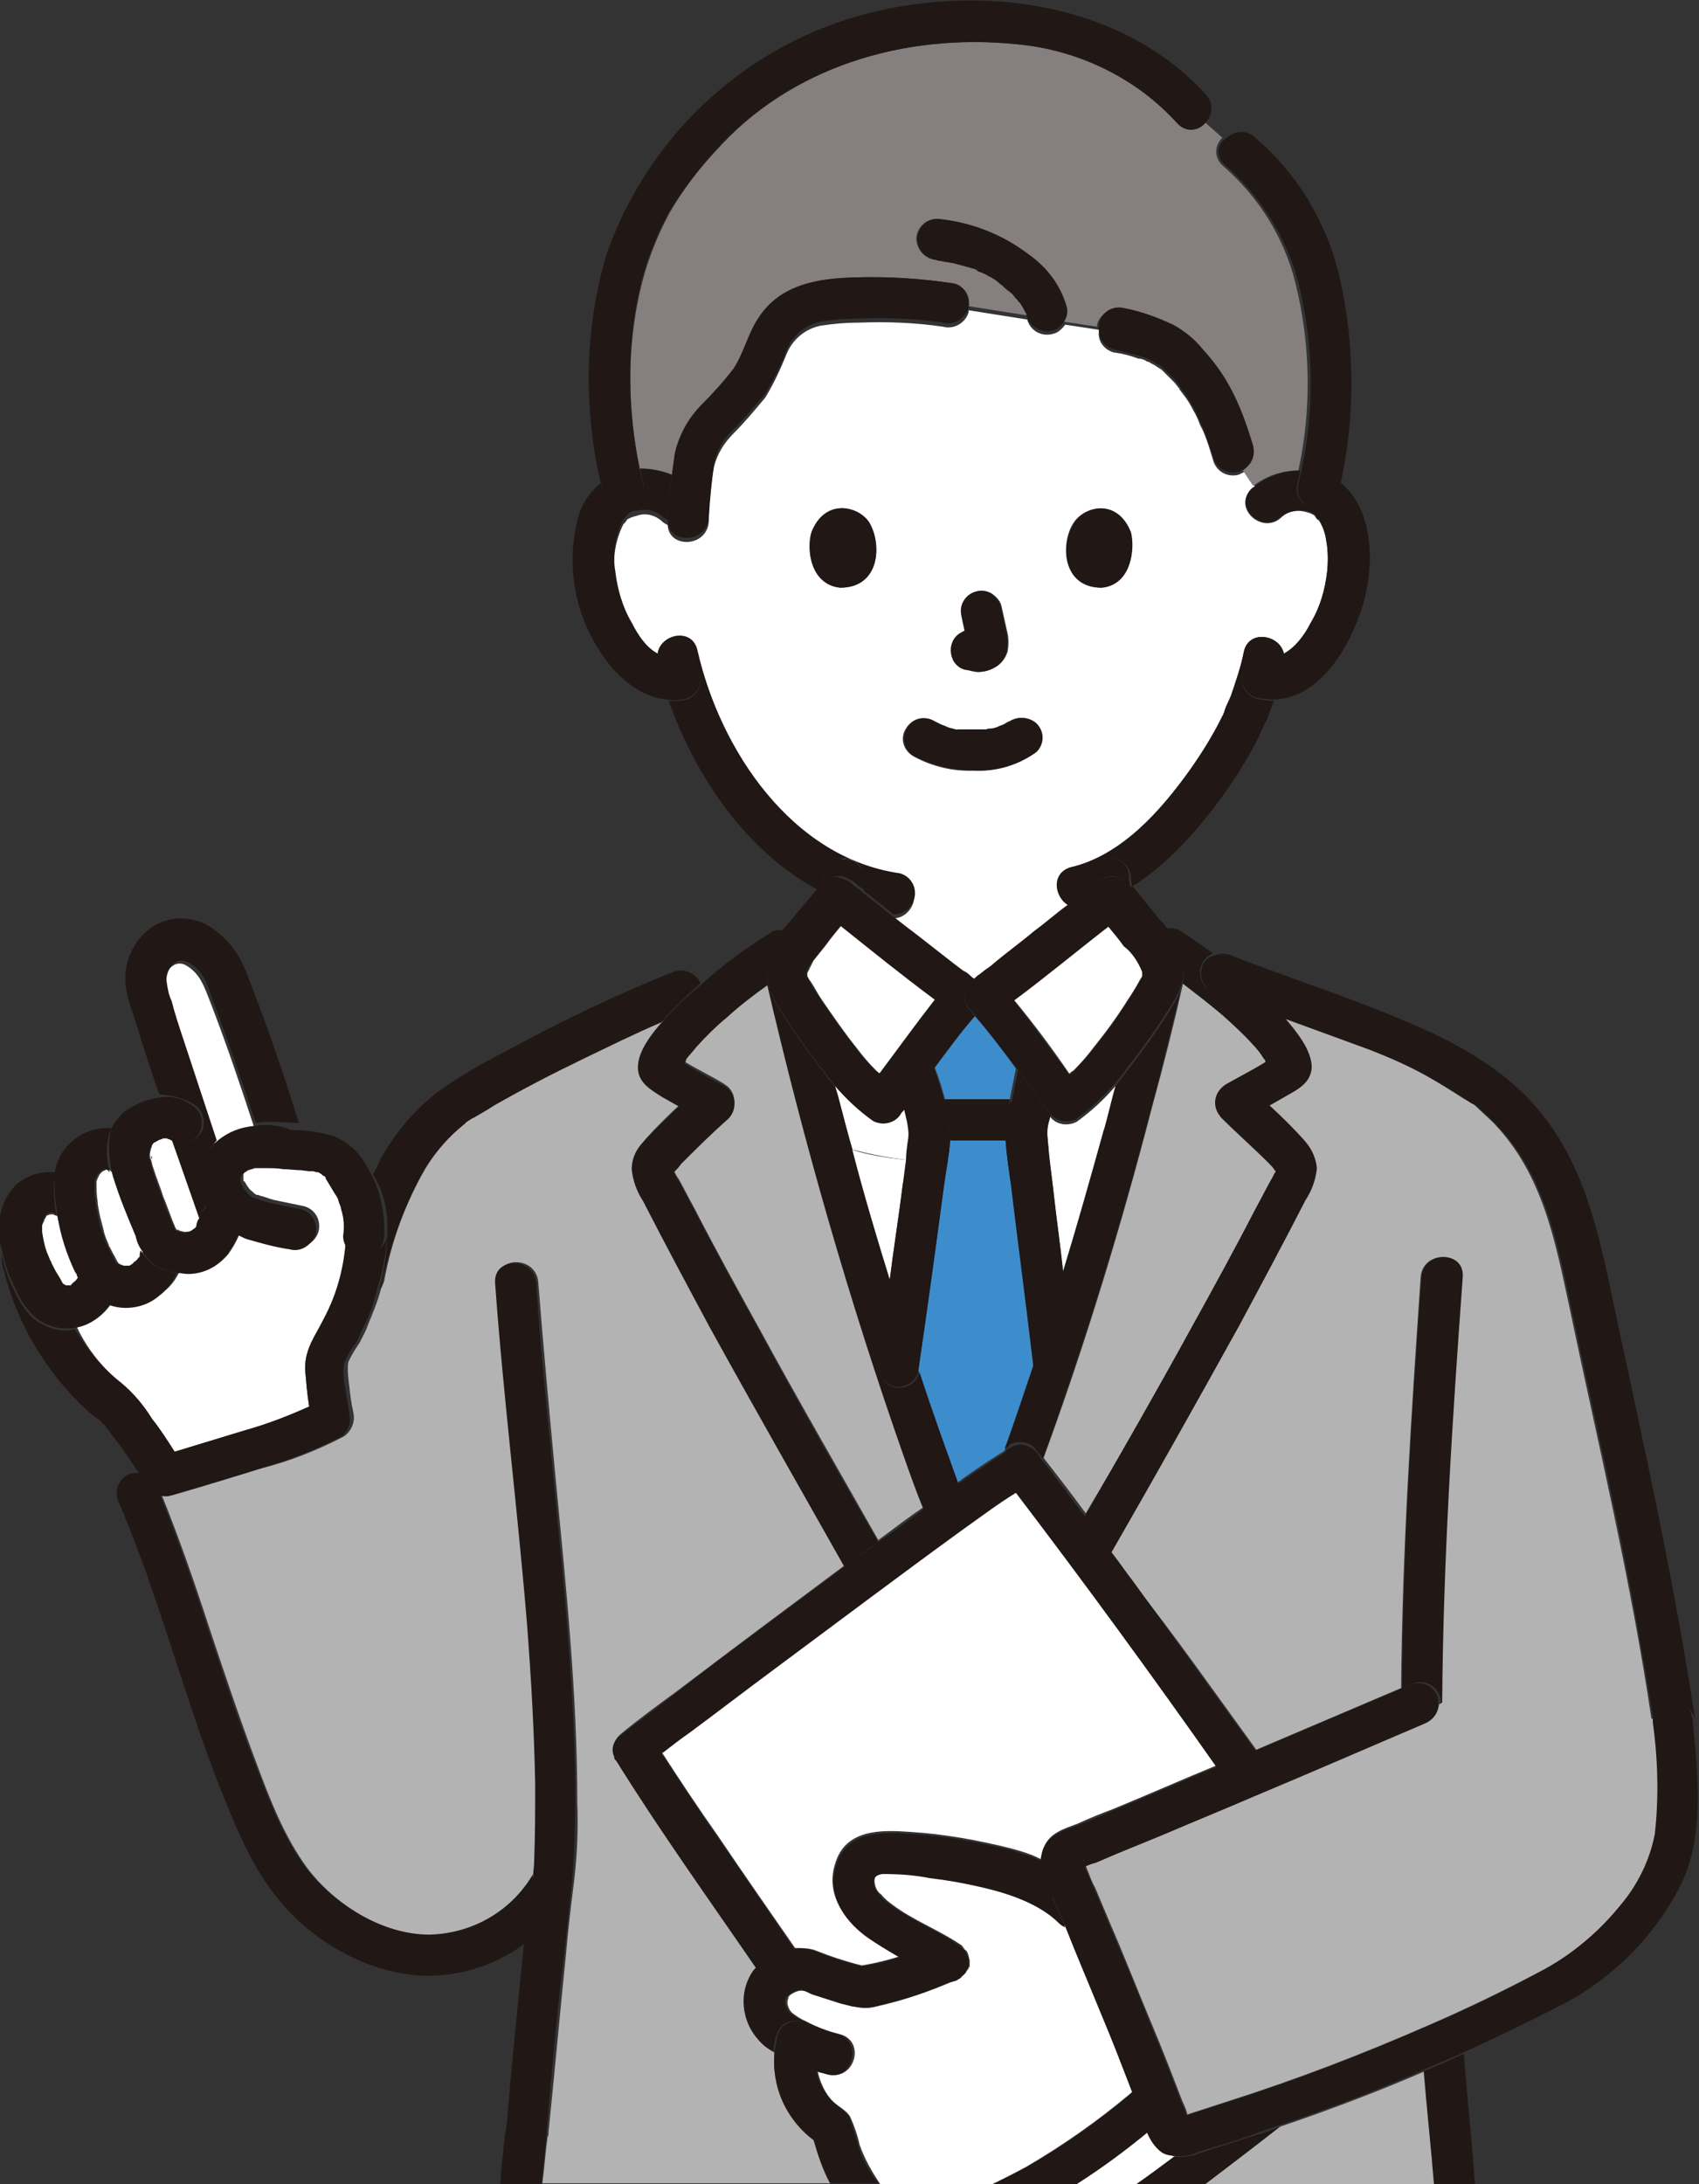 <?xml version="1.0" encoding="utf-8"?>
<!-- Generator: Adobe Illustrator 27.9.0, SVG Export Plug-In . SVG Version: 6.00 Build 0)  -->
<svg version="1.1" id="レイヤー_1" xmlns="http://www.w3.org/2000/svg" xmlns:xlink="http://www.w3.org/1999/xlink" x="0px"
	 y="0px" viewBox="0 0 165.4 212.6" style="enable-background:new 0 0 165.4 212.6;" xml:space="preserve">
<rect x="0" y="0" width="165.4" height="212.6" fill="#333333" stroke="none"/>
<style type="text/css">
	.st0{fill:none;}
	.st1{fill:#FFFFFF;}
	.st2{fill:#211715;}
	.st3{fill:#85807F;}
	.st4{fill:#3D8DCC;}
	.st5{fill:#B3B3B3;}
</style>
<g>
	<path class="st0" d="M49.3,207c0.5-5.9,1.1-11.8,1.7-17.8c-2.7,2-6,3.2-9.5,3.2c-5.4,0-10.9-3.2-14.4-7.2c-2.8-3.3-4.4-7.4-6-11.4
		c-3.5-9-5.9-18.5-9.7-27.4h0c-0.5-1-0.2-2.2,0.7-2.7c0.4-0.3,0.9-0.3,1.4-0.2c-0.8-1.2-1.6-2.5-2.5-3.6c-0.3-0.4-0.5-0.7-0.8-1
		c-0.1-0.1-0.2-0.2-0.2-0.3c0,0-0.2-0.2-0.2-0.2c-0.1-0.1-0.1-0.1-0.1-0.1c0,0-0.1,0-0.1-0.1c-0.4-0.3-0.9-0.7-1.3-1
		c-4.1-3.8-6.9-8.8-8.2-14.3c-0.1-0.3-0.1-0.5,0-0.8c-0.1-0.6-0.2-1.2-0.3-1.8v92.5h48.7c0.2-1.7,0.4-3.4,0.5-5.1
		C49.2,207.4,49.2,207.2,49.3,207z"/>
	<path class="st1" d="M88.3,112.9c-2-0.2-3.8-0.5-5.4-1c1.2,4.3,2.4,8.5,3.7,12.8c0.4-3.2,0.9-6.3,1.3-9.5
		C88.1,114.4,88.2,113.7,88.3,112.9z"/>
	<path class="st1" d="M102.5,115.4c0.3,2.8,0.7,5.6,1,8.3c1.4-4.6,2.7-9.2,4-13.9c-1.6,0.8-3.5,1.5-5.5,2
		C102.2,113,102.3,114.2,102.5,115.4z"/>
	<path class="st1" d="M96,94.4c0.3-0.2,0.5-0.4,0.8-0.6c1.4-1.1,2.7-2.1,4-3.2c1.1-0.8,2.1-1.6,3.2-2.5c-1.4-0.8-1.6-3.2,0.3-3.7
		c4.9-1.2,8.7-5.5,11.5-9.4c1.2-1.7,2.3-3.5,3.2-5.3c0.1-0.1,0.1-0.3,0.2-0.4c0,0,0,0,0,0c0,0,0,0,0-0.1c0.2-0.6,0.4-0.9,0.6-1.4
		c0.6-1.4,1-2.9,1.3-4.4v0c0.5-2.2,3.6-1.6,3.9,0.3c1.1-0.6,2-1.8,2.6-3c0.9-1.5,1.4-3.3,1.6-5c0.1-1,0.1-2.1-0.1-3.1
		c-0.1-0.8-0.4-1.5-0.8-2.1c0.3,0.5-0.5-0.4-0.2-0.2c-0.3-0.3-0.7-0.4-1.1-0.5c-0.8-0.2-1.7,0-2.3,0.6h0c-1.9,1.7-4.8-1.1-2.8-2.8
		c0.1-0.1,0.2-0.1,0.3-0.2l-1-1.5c-0.2,0.1-0.4,0.2-0.6,0.3c-1.1,0.3-2.2-0.3-2.5-1.4c-0.3-1-0.6-2-1-2.9c-0.1-0.2-0.2-0.4-0.3-0.6
		c0-0.1-0.1-0.2-0.1-0.3c-0.2-0.4-0.3-0.7-0.5-1c-0.3-0.6-0.6-1.1-1-1.6l-0.3-0.4c0,0-0.1-0.1-0.1-0.2c-0.2-0.2-0.3-0.4-0.5-0.6
		c-0.4-0.4-0.8-0.8-1.2-1.2c0,0,0,0,0,0c-0.1-0.1-0.2-0.1-0.3-0.2c-0.2-0.1-0.4-0.3-0.7-0.4c-0.1-0.1-0.3-0.2-0.4-0.2
		c-0.1,0-0.1-0.1-0.2-0.1c-0.1-0.1-0.1,0,0.2,0.1c-0.3-0.2-0.6-0.3-0.9-0.3c-0.8-0.3-1.6-0.5-2.4-0.6l0,0c-1-0.3-1.6-1.2-1.4-2.2
		l-3.3-0.5c-0.3,0.4-0.7,0.8-1.2,0.9c-1.1,0.3-2.2-0.3-2.5-1.4c0,0,0,0,0,0l-5.7-0.9c0,0.1,0,0.2,0,0.2c-0.3,1-1.4,1.7-2.5,1.4
		c-2.7-0.4-5.4-0.5-8.1-0.4c-1.3,0-2.5,0.1-3.8,0.3c-1.5,0.3-2.7,1.3-3.3,2.7c-0.6,1.5-1.3,3-2.1,4.3c-1,1.2-2,2.4-3.1,3.5
		c-0.9,0.9-1.6,2-1.9,3.3c-0.3,1.7-0.5,3.5-0.5,5.3c-0.2,2.5-3.9,2.6-4,0.3c-0.2-0.1-0.4-0.2-0.6-0.4c-0.7-0.6-1.6-0.8-2.4-0.5
		c-0.4,0.1-0.7,0.2-1,0.4c0.2-0.2-0.2,0.4-0.3,0.4c-0.8,1.6-1.1,3.4-0.8,5.1c0.2,1.8,0.7,3.5,1.6,5c0.6,1.1,1.4,2.3,2.5,3
		c0.2-2,3.4-2.6,3.9-0.4c2.2,9.7,9.2,20.2,19.6,21.7c1.1,0.3,1.7,1.4,1.4,2.5c-0.3,0.9-1.1,1.5-2,1.5c0.7,0.5,1.4,1.1,2.1,1.6
		c1.3,1.1,2.7,2.1,4.1,3.2l0.8,0.6c0.1,0.1,0.4,0.3,0.6,0.4c0.2,0.1,0.4,0.3,0.5,0.4c0.2-0.1,0.4-0.3,0.5-0.4
		C95.6,94.7,95.9,94.4,96,94.4z M104.5,50.9c1.1-1.7,4.2-2.3,5.5,0.9c0.5,1.5,0.2,5.1-2.8,5.4C103.4,57.2,103.2,52.9,104.5,50.9z
		 M81.8,57.2c-2.9-0.3-3.2-3.9-2.8-5.4c1.3-3.3,4.5-2.6,5.5-0.9C85.9,52.9,85.7,57.2,81.8,57.2z M93.6,61.6c0.1-0.1,0.2-0.1,0.4-0.2
		c-0.1-0.5-0.2-0.9-0.3-1.4l0,0c-0.1-0.5-0.1-1.1,0.2-1.5c0,0,0,0,0,0c0.6-1,1.8-1.3,2.7-0.7c0.4,0.3,0.8,0.7,0.9,1.2
		c0.2,0.9,0.4,1.8,0.6,2.7c0.1,0.5,0.1,1.1,0,1.7c-0.2,0.7-0.7,1.3-1.3,1.6c-0.5,0.3-1.1,0.4-1.6,0.4c-0.4,0-0.7-0.1-1.1-0.2
		c-0.5-0.1-0.9-0.5-1.2-0.9c0,0,0,0,0,0C92.3,63.3,92.6,62.1,93.6,61.6z M88.9,73.6L88.9,73.6c-1-0.6-1.3-1.8-0.7-2.7
		c0.6-1,1.8-1.3,2.7-0.7c0.2,0.1,0.4,0.2,0.6,0.3c0,0,0,0,0,0c0.2,0.1,0.3,0.1,0.5,0.2c0.2,0.1,0.4,0.1,0.6,0.2
		c0.1,0,0.5,0.2,0.6,0.1c-0.3,0-0.3,0-0.2,0l0.2,0c0.1,0,0.3,0,0.4,0c0.3,0,0.6,0,0.9,0c0.3,0,0.6,0,1,0c0.1,0,0.3,0,0.4,0
		c0,0,0,0,0,0c0.2-0.1,0.3,0,0,0c0,0,0,0,0,0c0.2-0.1,0.5-0.1,0.7-0.1c0.2,0,0.4-0.1,0.6-0.2c0.2-0.1,0.3-0.1,0.5-0.2
		c-0.1,0-0.2,0.1-0.3,0.1c-0.1,0-0.1,0,0,0c0.1,0,0.2-0.1,0.3-0.1c0.2-0.1,0.9-0.6,0.3-0.1c0.8-0.7,2-0.7,2.8,0c0,0,0,0,0,0
		c0.8,0.8,0.8,2,0,2.8c-1.8,1.3-3.9,1.9-6.1,1.8C92.8,75.1,90.7,74.6,88.9,73.6z"/>
	<path class="st1" d="M101.9,110.7c0,0.4,0.1,0.8,0.1,1.2c2-0.5,3.8-1.2,5.5-2c0.4-1.4,0.7-2.8,1.1-4.2c-1.1,1.3-2.4,2.5-3.8,3.5
		c-1,0.5-2.2,0.2-2.7-0.7c0,0.1,0,0.3-0.1,0.4C101.9,109.4,101.8,110,101.9,110.7z"/>
	<path class="st1" d="M88.5,110.9c0.1-0.6,0-1.1-0.1-1.7c-0.1-0.4-0.2-0.9-0.3-1.3c-0.1,0.2-0.3,0.3-0.4,0.5
		c-0.6,0.9-1.8,1.2-2.7,0.7c-1.4-1-2.6-2.2-3.7-3.4c0.1,0.3,0.2,0.7,0.3,1c0.4,1.7,0.9,3.5,1.4,5.2c1.6,0.4,3.4,0.8,5.4,1
		C88.4,112.2,88.5,111.6,88.5,110.9z"/>
	<path class="st2" d="M122.9,68.1c-1.1,0-2-0.9-2-2c0-1.1,0.9-2,2-2c0.8,0.1,1.5-0.1,2.1-0.4c-0.3-1.9-3.4-2.5-3.9-0.3v0
		c-0.3,1.5-0.8,2.9-1.3,4.4c-0.2,0.5-0.4,0.8-0.6,1.4c0,0,0,0,0,0.1c0,0,0,0,0,0c-0.1,0.1-0.1,0.3-0.2,0.4c-0.9,1.9-2,3.6-3.2,5.3
		c-2.8,3.9-6.6,8.3-11.5,9.4c-2,0.5-1.7,2.9-0.3,3.7c0.7-0.6,1.5-1.2,2.2-1.7c0-0.3-0.1-0.6-0.1-0.9l0,0c0-1.1,0.9-2,2-2s2,0.9,2,2
		c0,0.3,0.1,0.5,0.1,0.8c3.5-2.2,6.4-5.5,8.8-8.8c1.3-1.8,2.5-3.7,3.5-5.7c0.2-0.4,0.4-0.9,0.6-1.3c0,0,0,0,0,0c0,0,0-0.1,0.1-0.2
		c0.2-0.3,0.3-0.7,0.4-1c0.1-0.3,0.3-0.7,0.4-1.1C123.5,68.2,123.2,68.2,122.9,68.1z"/>
	<path class="st2" d="M80.2,85.6c0-1.1,0.9-2,2-2c1.1,0,2,0.9,2,2c0,0.4-0.1,0.7-0.1,1.1c1,0.8,1.9,1.5,2.9,2.3c0.9,0,1.7-0.6,2-1.5
		c0.3-1.1-0.3-2.2-1.4-2.5C77.1,83.5,70.1,73,67.9,63.3c-0.5-2.3-3.7-1.6-3.9,0.4c0.6,0.4,1.4,0.6,2.2,0.5c1.1,0,2,0.9,2,2
		c0,1.1-0.9,2-2,2c-0.4,0-0.7,0.1-1.1,0c2.6,7.4,7.6,14.7,14.5,18.4c0.2-0.2,0.3-0.4,0.5-0.6C80.1,85.9,80.2,85.8,80.2,85.6z"/>
	<path class="st2" d="M97.6,70.6C97.5,70.6,97.5,70.6,97.6,70.6L97.6,70.6z"/>
	<path class="st2" d="M96,71C96.3,70.9,96.2,70.9,96,71L96,71z"/>
	<path class="st2" d="M100.9,73.2c0.8-0.8,0.8-2,0-2.8c0,0,0,0,0,0c-0.8-0.7-2-0.7-2.8,0c0.7-0.5,0,0-0.3,0.1
		c-0.1,0-0.2,0.1-0.3,0.1c0,0,0.1,0,0.3-0.1c-0.2,0.1-0.3,0.1-0.5,0.2c-0.2,0.1-0.4,0.1-0.6,0.2c-0.2,0-0.5,0.1-0.7,0.1c0,0,0,0,0,0
		c0,0,0,0,0,0c-0.1,0-0.3,0-0.4,0c-0.3,0-0.6,0-1,0c-0.3,0-0.6,0-0.9,0c-0.1,0-0.3,0-0.4,0l-0.2,0c-0.2,0-0.1,0,0.2,0
		c-0.1,0.1-0.5-0.1-0.6-0.1c-0.2,0-0.4-0.1-0.6-0.2c-0.2-0.1-0.3-0.1-0.5-0.2c0,0,0,0,0,0c-0.2-0.1-0.4-0.2-0.6-0.3
		c-1-0.6-2.2-0.2-2.7,0.7c-0.6,1-0.2,2.2,0.7,2.7h0c1.8,0.9,3.9,1.4,5.9,1.4C97,75.1,99.1,74.5,100.9,73.2z"/>
	<path class="st2" d="M92.8,64.3c0.3,0.5,0.7,0.8,1.2,0.9c0.4,0,0.7,0.1,1.1,0.2c0.6,0,1.1-0.1,1.6-0.4c0.7-0.3,1.1-0.9,1.3-1.6
		c0.1-0.6,0.1-1.1,0-1.7c-0.2-0.9-0.4-1.8-0.6-2.7c-0.1-0.5-0.5-0.9-0.9-1.2c-1-0.6-2.2-0.2-2.7,0.7c0,0,0,0,0,0
		c-0.3,0.5-0.3,1-0.2,1.5l0,0c0.1,0.5,0.2,0.9,0.3,1.4c-0.1,0-0.2,0.1-0.4,0.2C92.6,62.1,92.3,63.3,92.8,64.3
		C92.8,64.3,92.8,64.3,92.8,64.3z"/>
	<path class="st2" d="M79,51.8c-0.5,1.5-0.2,5.1,2.8,5.4c3.9,0,4.1-4.3,2.8-6.4C83.5,49.2,80.3,48.5,79,51.8z"/>
	<path class="st2" d="M107.3,57.2c2.9-0.3,3.2-3.9,2.8-5.4c-1.3-3.3-4.5-2.6-5.5-0.9C103.2,52.9,103.4,57.2,107.3,57.2z"/>
	<path class="st3" d="M114.7,12c-4.1-4.4-9.7-7.1-15.7-7.7C88,3.2,76.9,6.5,69.6,14.8c-1.7,1.8-3.2,3.8-4.4,5.9
		c-1.3,2.4-2.3,5-2.9,7.7C61,34.1,61.1,40,62.3,45.7c1.1,0,2.1,0.2,3.1,0.6c0.1-0.7,0.2-1.5,0.3-2.2c0.4-1.7,1.2-3.3,2.5-4.6
		c1.1-1.1,2.2-2.3,3.2-3.6c1-1.5,1.4-3.4,2.4-4.9c2.1-3.3,5.7-3.9,9.4-4c3.3-0.1,6.5,0.1,9.7,0.6l0,0c1,0.3,1.6,1.2,1.4,2.2l5.7,0.9
		c0-0.1-0.1-0.2-0.1-0.3c-0.1-0.1-0.1-0.2-0.1-0.2c-0.2-0.3-0.3-0.6-0.5-0.9c0,0,0,0,0,0c-0.1-0.1-0.1-0.1-0.2-0.2
		c-0.1-0.2-0.3-0.3-0.4-0.5c-0.3-0.4-0.8-0.6-1.1-1c0,0,0,0,0,0c0.1,0.1,0.3,0.3,0,0c0,0,0,0,0,0c-0.1-0.1-0.2-0.2-0.4-0.3
		c-0.2-0.2-0.5-0.3-0.7-0.5c-0.3-0.2-0.5-0.3-0.8-0.4c-0.2-0.1-0.3-0.1-0.5-0.2L95,26.3c-0.2-0.1-0.2-0.1,0.1,0
		C95,26.1,94.4,26,94.2,26c-0.4-0.1-0.7-0.2-1.1-0.3c-0.3-0.1-0.7-0.2-1-0.2c-0.2,0-0.4-0.1-0.6-0.1c-0.1,0-0.5-0.1-0.4-0.1
		c-1-0.1-1.8-0.9-1.9-2c0-1.1,0.9-2,2-2c3.2,0.3,6.3,1.6,8.9,3.5c1.7,1.2,3,2.9,3.6,4.9l0,0c0.1,0.6,0,1.1-0.2,1.6l3.3,0.5
		c0-0.1,0-0.2,0-0.2c0.3-1.1,1.4-1.7,2.5-1.4c1.6,0.3,3.2,0.9,4.7,1.6c1.1,0.6,2.1,1.4,2.9,2.4c1,1.1,1.9,2.3,2.6,3.6
		c0.9,1.9,1.7,3.8,2.3,5.8c0.2,0.8-0.1,1.7-0.8,2.2l1,1.5c1.3-1,2.8-1.5,4.4-1.5c1.3-6,1.2-12.3-0.3-18.3c-1.1-4.4-3.6-8.4-7.1-11.4
		c-0.9-0.9-0.7-2,0-2.7l-1.7-1.5C116.8,12.6,115.6,13,114.7,12z"/>
	<path class="st3" d="M99.8,30.3C99.8,30.3,99.8,30.3,99.8,30.3c0-0.1-0.1-0.2-0.1-0.1C99.8,30.2,99.8,30.3,99.8,30.3
		C99.8,30.3,99.8,30.3,99.8,30.3z"/>
	<path class="st3" d="M99.8,30.3C99.8,30.4,99.9,30.4,99.8,30.3c0,0.1,0.1,0.1,0.1,0.2C99.9,30.5,99.9,30.4,99.8,30.3z"/>
	<path class="st2" d="M66.2,68.1c1.1,0,2-0.9,2-2c0-1.1-0.9-2-2-2c-0.8,0.1-1.6-0.1-2.2-0.5c-1.1-0.6-1.9-1.8-2.5-3
		c-0.9-1.5-1.4-3.3-1.6-5c-0.3-1.7,0-3.5,0.8-5.1c0.1,0,0.5-0.5,0.3-0.4c0.3-0.2,0.6-0.4,1-0.4c0.9-0.2,1.8,0,2.4,0.5
		c0.2,0.2,0.4,0.3,0.6,0.4c0-0.1,0-0.2,0-0.3c0.1-1.4,0.2-2.7,0.4-4.1c-1-0.4-2-0.6-3.1-0.6c0.1,0.4,0.2,0.9,0.3,1.3
		c0.6,2.5-3.2,3.6-3.9,1.1c-0.1-0.3-0.2-0.7-0.2-1c-1.1,0.9-2,2.2-2.3,3.7c-1.1,4.5-0.2,9.2,2.4,13c1.5,2.2,3.7,4.2,6.5,4.4
		C65.5,68.2,65.8,68.2,66.2,68.1z"/>
	<path class="st2" d="M126.3,47.1c0.1-0.4,0.2-0.9,0.3-1.3c-1.6,0-3.1,0.5-4.4,1.5c-0.1,0.1-0.2,0.1-0.3,0.2
		c-1.9,1.7,0.9,4.5,2.8,2.8h0c0.6-0.5,1.5-0.7,2.3-0.6c0.4,0,0.8,0.2,1.1,0.5c-0.3-0.2,0.5,0.7,0.2,0.2c0.4,0.6,0.7,1.4,0.8,2.1
		c0.2,1,0.2,2.1,0.1,3.1c-0.2,1.8-0.7,3.5-1.6,5c-0.6,1.2-1.5,2.4-2.6,3c-0.6,0.3-1.3,0.5-2.1,0.4c-1.1,0-2,0.9-2,2c0,1.1,0.9,2,2,2
		c0.3,0,0.7,0.1,1,0.1c4.7-0.1,7.6-5.3,8.8-9.3c1.1-3.7,1.1-9.3-2.3-11.9c-0.1,0.4-0.2,0.8-0.2,1.1
		C129.6,50.6,125.7,49.6,126.3,47.1z"/>
	<path class="st2" d="M62.6,47.1c-0.1-0.4-0.2-0.9-0.3-1.3C61.1,40,61,34.1,62.2,28.4c0.6-2.7,1.6-5.3,2.9-7.7
		c1.3-2.1,2.8-4.1,4.4-5.9C76.9,6.5,88,3.2,98.9,4.3c6,0.5,11.6,3.2,15.7,7.7c0.9,1,2.2,0.7,2.8-0.1c0.6-0.7,0.8-1.8,0-2.7
		c-8.4-9.2-22.5-10.9-34-7.6C72,4.9,62.9,13.6,59,24.9c-2.1,7.2-2.2,14.9-0.5,22.2c0.1,0.3,0.1,0.7,0.2,1
		C59.4,50.6,63.2,49.6,62.6,47.1z"/>
	<path class="st2" d="M119.3,16.1c3.4,3,5.9,6.9,7.1,11.4c1.5,6,1.6,12.3,0.3,18.3c-0.1,0.4-0.2,0.9-0.3,1.3
		c-0.6,2.5,3.2,3.6,3.9,1.1c0.1-0.4,0.2-0.8,0.2-1.1c1.5-6.8,1.4-13.9-0.2-20.6c-1.3-5.1-4.1-9.7-8.1-13.1c-1-0.9-2.1-0.6-2.9,0.1
		C118.5,14.1,118.3,15.2,119.3,16.1z"/>
	<path class="st2" d="M69,50.4c0.1-1.8,0.3-3.5,0.5-5.3c0.3-1.3,0.9-2.4,1.9-3.3c1.1-1.1,2.1-2.3,3.1-3.5c0.8-1.4,1.6-2.8,2.1-4.3
		c0.6-1.4,1.8-2.4,3.3-2.7c1.2-0.2,2.5-0.3,3.8-0.3c2.7-0.1,5.4,0,8.1,0.4c1.1,0.3,2.1-0.4,2.5-1.4c0-0.1,0-0.2,0-0.2
		c0.1-1-0.5-2-1.4-2.2l0,0c-3.2-0.5-6.5-0.7-9.7-0.6c-3.6,0.1-7.3,0.7-9.4,4c-1,1.5-1.4,3.4-2.4,4.9c-1,1.3-2.1,2.5-3.2,3.6
		c-1.2,1.3-2.1,2.9-2.5,4.6c-0.1,0.7-0.2,1.5-0.3,2.2c-0.2,1.4-0.3,2.7-0.4,4.1c0,0.1,0,0.2,0,0.3C65.1,53,68.8,52.9,69,50.4z"/>
	<path class="st2" d="M108.4,34L108.4,34c0.8,0.2,1.6,0.4,2.4,0.6c0.3,0.1,0.7,0.2,0.9,0.3c-0.3-0.1-0.3-0.1-0.2-0.1
		c0.1,0,0.1,0.1,0.2,0.1c0.1,0.1,0.3,0.1,0.4,0.2c0.2,0.1,0.4,0.3,0.7,0.4c0.1,0,0.2,0.1,0.3,0.2c0,0,0,0,0,0
		c0.4,0.4,0.8,0.8,1.2,1.2c0.2,0.2,0.3,0.4,0.5,0.6c0,0.1,0.1,0.1,0.1,0.2l0.3,0.4c0.4,0.5,0.7,1.1,1,1.6c0.2,0.3,0.3,0.7,0.5,1
		c0,0.1,0.1,0.2,0.1,0.3c0.1,0.2,0.2,0.4,0.3,0.6c0.4,1,0.7,1.9,1,2.9c0.3,1.1,1.4,1.7,2.5,1.4c0.2-0.1,0.4-0.2,0.6-0.3
		c0.7-0.5,1-1.3,0.8-2.2c-0.6-2-1.3-4-2.3-5.8c-0.7-1.3-1.6-2.5-2.6-3.6c-0.8-1-1.8-1.8-2.9-2.4c-1.5-0.7-3.1-1.3-4.7-1.6
		c-1.1-0.3-2.2,0.3-2.5,1.4c0,0.1,0,0.2,0,0.2C106.8,32.7,107.4,33.7,108.4,34z"/>
	<path class="st2" d="M102.4,32.2c0.5-0.1,0.9-0.5,1.2-0.9c0.3-0.5,0.4-1,0.2-1.6l0,0c-0.6-2-1.9-3.7-3.6-4.9
		c-2.6-2-5.7-3.2-8.9-3.5c-1.1,0-2,0.9-2,2c0,1,0.8,1.9,1.9,2c-0.1,0,0.3,0.1,0.4,0.1c0.2,0,0.4,0.1,0.6,0.1c0.3,0.1,0.7,0.1,1,0.2
		c0.4,0.1,0.7,0.2,1.1,0.3c0.1,0.1,0.8,0.2,0.9,0.3c-0.2-0.1-0.3-0.1-0.1,0l0.1,0.1c0.2,0.1,0.3,0.1,0.5,0.2
		c0.3,0.1,0.5,0.3,0.8,0.4c0.3,0.2,0.5,0.3,0.7,0.5c0.1,0.1,0.2,0.2,0.4,0.3c0,0,0,0,0,0c0,0,0,0,0,0c0.3,0.4,0.8,0.6,1.1,1
		c0.1,0.2,0.3,0.3,0.4,0.5c0.1,0.1,0.1,0.1,0.2,0.2c0,0,0,0,0,0c0.2,0.3,0.4,0.6,0.5,0.9c0-0.1,0,0,0.1,0.1c0,0,0,0,0,0
		c0,0.1,0.1,0.1,0.1,0.2c0,0,0-0.1-0.1-0.1c0,0.1,0.1,0.2,0.1,0.3c0,0,0,0,0,0C100.3,31.8,101.4,32.4,102.4,32.2z"/>
	<path class="st2" d="M99.8,30.3c0,0,0-0.1-0.1-0.1C99.8,30.2,99.8,30.3,99.8,30.3C99.9,30.4,99.8,30.4,99.8,30.3
		C99.8,30.3,99.8,30.3,99.8,30.3z"/>
	<path class="st2" d="M97.5,27.7C97.8,28,97.7,27.8,97.5,27.7L97.5,27.7z"/>
	<path class="st2" d="M82.2,83.6c-1.1,0-2,0.9-2,2c0,0.1,0,0.2,0,0.4c0,0,0.1-0.1,0.1-0.1c0.7-0.7,1.5-0.8,2.2-0.4
		c0.2,0.1,0.5,0.2,0.7,0.4c0.3,0.3,0.7,0.5,1,0.8c0-0.4,0.1-0.7,0.1-1.1C84.2,84.5,83.3,83.6,82.2,83.6z"/>
	<path class="st2" d="M108,83.5c-1.1,0-2,0.9-2,2l0,0c0,0.3,0.1,0.6,0.1,0.9c0.2-0.2,0.4-0.3,0.6-0.5c0.2-0.2,0.4-0.3,0.7-0.4
		c0.7-0.4,1.5-0.3,2.1,0.4c0,0,0,0,0,0c0,0,0,0,0,0.1c0.2,0.2,0.3,0.4,0.5,0.6c0-0.1,0-0.2,0-0.3c0-0.3-0.1-0.5-0.1-0.8
		C110,84.4,109.2,83.5,108,83.5z"/>
	<path class="st4" d="M98,140.5c0.9-2.5,1.7-5.1,2.6-7.6c-0.7-5.9-1.4-11.8-2.2-17.8c-0.2-1.4-0.4-2.7-0.5-4.1c-1.8,0-3.6,0-5.4,0
		c-0.1,1.5-0.4,2.9-0.6,4.4c-0.8,6-1.7,12-2.5,18c1.2,3.6,2.5,7.3,3.8,10.9c1.5-1.1,3-2.1,4.6-3.1C97.9,140.9,97.9,140.7,98,140.5z"
		/>
	<path class="st4" d="M98.3,107c0.2-1,0.4-2,0.6-3c-1.3-1.8-2.6-3.5-4-5.1c-1.4,1.6-2.7,3.3-3.9,5c0.4,1,0.7,2,1,3.1
		C94.1,107,96.2,107,98.3,107z"/>
	<path class="st5" d="M75.4,199.8c-0.5-0.4-1.1-0.8-1.5-1.2c-1.7-1.8-1.9-4.4-0.6-6.5c0.2-0.2,0.3-0.4,0.5-0.6c0,0,0,0,0,0
		c-4.6-6.7-9.4-13.4-13.7-20.3c-0.1-0.1-0.1-0.2-0.2-0.3c0,0,0,0,0-0.1c0,0,0,0,0,0c-0.3-0.6-0.2-1.4,0.5-2c1.8-1.5,3.6-2.8,5.5-4.2
		c5.4-4.1,10.9-8.2,16.4-12.3c-4.4-7.7-8.8-15.4-13.1-23.3c-2.2-4.1-4.4-8.2-6.5-12.3c-0.6-0.9-1-2-1.1-3.1c0.1-1.1,0.6-2,1.3-2.8
		c1-1.1,2.1-2.2,3.3-3.3l-1.6-0.9c-1.2-0.7-2.5-1.3-2.4-2.9c0-1.5,1.3-3.2,2.4-4.4c-2.6,1.1-5.1,2.4-7.7,3.6
		c-2.9,1.4-5.8,2.9-8.6,4.5c-0.7,0.4-1.4,0.8-2,1.2c-0.3,0.2-0.5,0.4-0.8,0.5c0,0-0.2,0.1-0.2,0.2c-1.5,1.2-2.8,2.7-3.8,4.3
		c-2,3.4-3.4,7.2-4.1,11.1h0c-0.1,0.3-0.2,0.5-0.3,0.7c-0.3,1.2-0.8,2.4-1.3,3.6c-0.2,0.6-0.5,1.1-0.8,1.7c-0.4,0.6-0.8,1.2-1.1,1.9
		c-0.1,0.8,0,1.5,0.1,2.3c0.1,0.9,0.2,1.7,0.4,2.6c0.2,0.9-0.2,1.8-0.9,2.3c-2.5,1.3-5.2,2.4-8,3.1c-2.9,0.9-5.8,1.8-8.6,2.6
		c-0.4,0.1-0.9,0.1-1.2-0.1c1.7,4.2,3.2,8.5,4.6,12.8c1.5,4.5,3,9,4.7,13.5c1.3,3.5,2.7,7.1,4.9,10.1c2.7,3.6,7.5,6.6,12.1,6.6
		c4.2-0.1,8-2.4,10.1-5.9c0-0.5,0.1-0.9,0.1-1.4c0.1-2.5,0.1-5.1,0.1-7.6c-0.1-5.2-0.4-10.4-0.8-15.6c-0.9-11.1-2.3-22.1-3.1-33.1
		c-0.2-2.6,3.8-2.6,4,0c0.5,6.4,1.1,12.8,1.7,19.2c1,10.4,2.1,20.9,2.1,31.4c0.1,2.5,0,5-0.3,7.6c-0.3,2.4-0.6,4.8-0.8,7.2
		c-0.6,5.8-1.1,11.5-1.7,17.3c0,0.2,0,0.4-0.1,0.5c-0.2,1.5-0.3,3-0.5,4.5h28.2c-0.7-1.4-1.2-2.8-1.6-4.2
		C76.5,206.4,75.1,203.1,75.4,199.8z"/>
	<path class="st5" d="M122.3,170.3c4.7-2,9.4-4,14.1-6c0.1-13.4,1-26.7,1.9-40c0.2-2.6,4.2-2.6,4,0c-1,13.8-1.9,27.5-2,41.3
		c0,0.1,0,0.2,0,0.3l20.5,1.6c-1-6.8-2.3-13.5-3.7-20.2c-1.4-6.7-2.9-13.3-4.3-20c-1.4-6.5-2.6-13-7.4-18c-0.6-0.6-1.2-1.1-1.8-1.7
		c-0.1-0.1-0.2-0.2-0.3-0.2c-0.2-0.1-0.4-0.3-0.7-0.4c-1.1-0.7-2.2-1.4-3.4-2.1c-1.9-1.1-4-2-6-2.8c-2.7-1.1-5.4-2.1-8.2-3
		c1.2,1.3,2.7,3.1,2.6,4.8c0,1.5-1.5,2.2-2.7,2.9l-1.4,0.8c1.1,1.1,2.2,2.1,3.3,3.3c0.8,0.7,1.3,1.7,1.3,2.8
		c-0.1,1.1-0.5,2.2-1.1,3.1c-2.1,4.1-4.3,8.2-6.5,12.3c-4,7.4-8.2,14.7-12.4,22c0.7,0.9,1.3,1.8,2,2.7
		C114.4,159.2,118.3,164.8,122.3,170.3z"/>
	<path class="st5" d="M88,141.6c-5.3-15-9.7-30.4-13.3-45.9c-1.3,1-2.6,2-3.9,3.1c-1.1,0.9-2.1,1.9-3,2.9c-0.4,0.4-0.7,0.8-1,1.2
		c-0.1,0.1-0.2,0.2-0.2,0.4c1.3,0.8,2.6,1.4,3.9,2.2c0.1,0.1,0.3,0.2,0.4,0.3c0.8,0.8,0.8,2.1,0,2.9c-1.5,1.4-3.1,2.9-4.6,4.4
		c-0.2,0.2-0.4,0.4-0.6,0.7c0,0,0,0.1-0.1,0.1c0.1,0.3,0.3,0.6,0.5,0.9c0.5,0.9,1,1.9,1.5,2.8c2,3.9,4.1,7.7,6.2,11.5
		c3.8,7,7.8,13.9,11.7,20.8c1.5-1.1,2.9-2.2,4.4-3.2C89.2,145,88.6,143.3,88,141.6z"/>
	<path class="st5" d="M116.1,129.1c2.1-3.8,4.2-7.7,6.2-11.5c0.5-0.9,1-1.9,1.5-2.8c0.2-0.3,0.3-0.6,0.5-0.9c0,0,0,0-0.1-0.1
		c-0.2-0.2-0.4-0.4-0.6-0.7c-1.5-1.5-3-3-4.6-4.4c-0.1-0.1-0.2-0.2-0.3-0.4c-0.6-1-0.3-2.2,0.7-2.8c1.3-0.7,2.6-1.4,3.9-2.2
		c-0.1-0.1-0.2-0.2-0.2-0.4c-0.4-0.5-0.7-0.9-1.1-1.4c-0.9-1-1.9-1.9-2.9-2.8c-1.2-1.1-2.6-2.1-3.9-3.1c-0.9,4-1.9,8-3,12
		c-3,11.6-6.5,23.1-10.6,34.3c1.4,1.8,2.8,3.6,4.1,5.4C109.2,141.4,112.7,135.3,116.1,129.1z"/>
	<path class="st5" d="M124.6,207c-2.4,1.9-4.8,3.7-7.3,5.6h22.4c-0.4-3.7-0.7-7.3-1-11C134.1,203.6,129.3,205.4,124.6,207z"/>
	<path class="st2" d="M37.7,120L37.7,120c0,1.9-0.3,3.8-0.8,5.6c0.1-0.2,0.3-0.4,0.3-0.7h0c0.8-3.9,2.2-7.6,4.1-11.1
		c1-1.6,2.3-3.1,3.8-4.3c0.1-0.1,0.2-0.1,0.2-0.2c0.3-0.2,0.5-0.4,0.8-0.5c0.7-0.4,1.4-0.8,2-1.2c2.8-1.6,5.7-3.1,8.6-4.5
		c2.5-1.2,5.1-2.5,7.7-3.6c0.2-0.2,0.4-0.5,0.6-0.7c1-1.1,2.1-2.1,3.2-3.1c-0.4-0.9-1.4-1.4-2.4-1.2c-5.8,2.3-11.4,5-16.9,8
		c-2,1-4,2.2-5.9,3.5c-2.5,1.8-4.5,4.2-6,6.9c-0.2,0.5-0.4,0.9-0.7,1.4C37.4,116,37.8,118,37.7,120z"/>
	<path class="st2" d="M65.1,98.8c-0.2,0.2-0.4,0.4-0.6,0.7c-1.1,1.2-2.4,2.8-2.4,4.4c0,1.5,1.3,2.2,2.4,2.9l1.6,0.9
		c-1.1,1.1-2.2,2.1-3.3,3.3c-0.8,0.7-1.3,1.7-1.3,2.8c0.1,1.1,0.5,2.2,1.1,3.1c2.1,4.1,4.3,8.2,6.5,12.3c4.3,7.8,8.7,15.5,13.1,23.3
		c0.6-0.4,1.1-0.8,1.7-1.2c0.5-0.4,1-0.8,1.6-1.2c-4-6.9-7.9-13.8-11.7-20.8c-2.1-3.8-4.2-7.7-6.2-11.5c-0.5-0.9-1-1.9-1.5-2.8
		c-0.2-0.3-0.4-0.6-0.5-0.9c0,0,0,0,0.1-0.1c0.2-0.2,0.4-0.4,0.6-0.7c1.5-1.5,3-3,4.6-4.4c0.8-0.8,0.8-2.1,0-2.9
		c-0.1-0.1-0.2-0.2-0.4-0.3c-1.3-0.7-2.6-1.4-3.9-2.2c0.1-0.1,0.2-0.2,0.2-0.4c0.3-0.4,0.7-0.8,1-1.2c0.9-1,1.9-2,3-2.9
		c1.2-1.1,2.5-2.1,3.9-3.1c3.6,15.5,8,30.8,13.3,45.9c0.6,1.7,1.2,3.4,1.9,5.1c1.1-0.8,2.3-1.6,3.4-2.5c-1.3-3.6-2.6-7.2-3.8-10.9
		c0,0,0,0.1,0,0.1l0,0c-0.3,1.1-1.4,1.7-2.5,1.4c-1-0.3-1.7-1.4-1.4-2.5c0.4-2.6,0.7-5.1,1.1-7.7c-1.3-4.2-2.6-8.5-3.7-12.8
		c-0.5-1.7-0.9-3.5-1.4-5.2c-0.1-0.3-0.2-0.7-0.3-1c-0.3-0.4-0.7-0.8-1-1.3c-1.4-1.8-2.8-3.7-4-5.6c-1.1-1.7-2-3.2-1.5-5.3
		c0.4-1.1,0.9-2.1,1.6-3c-0.3-0.1-0.7-0.1-1,0c-0.2,0-0.3,0.1-0.4,0.2c-2.4,1.5-4.6,3.1-6.7,5C67.2,96.7,66.1,97.7,65.1,98.8z"/>
	<path class="st2" d="M98.2,107.5c0-0.1,0.1-0.3,0.1-0.5c-2.1,0-4.2,0-6.4,0c0.1,0.2,0.1,0.5,0.2,0.7c0.3,1,0.4,2,0.4,3
		c0,0.1,0,0.2,0,0.3c1.8,0,3.6,0,5.4,0c0-0.2,0-0.4-0.1-0.6C97.8,109.5,98,108.5,98.2,107.5z"/>
	<path class="st2" d="M98.2,107.5c-0.3,1-0.4,2-0.4,3c0,0.2,0,0.4,0.1,0.6c0.1,1.4,0.3,2.7,0.5,4.1c0.7,5.9,1.5,11.8,2.2,17.8
		c1-3,2-6.1,2.9-9.1c-0.3-2.8-0.7-5.6-1-8.3c-0.1-1.2-0.3-2.4-0.4-3.6c0-0.4-0.1-0.8-0.1-1.2c-0.1-0.6,0-1.3,0.2-1.9
		c0-0.1,0.1-0.3,0.1-0.4c0,0,0,0,0,0c-1.1-1.4-2.1-2.9-3.2-4.3c-0.2,1-0.4,2-0.6,3C98.3,107.2,98.3,107.3,98.2,107.5z"/>
	<path class="st1" d="M81.9,90.1c-0.5,0.6-1,1.2-1.5,1.9c-0.4,0.5-0.8,1-1.2,1.5c-0.2,0.4-0.4,0.8-0.6,1.2c0,0,0,0.3,0,0.3
		c0,0,0,0,0,0c0.1,0.2,0.2,0.4,0.3,0.5c0.4,0.6,0.7,1.2,1.1,1.8c1.1,1.6,2.2,3.2,3.4,4.7c0.6,0.8,1.2,1.5,1.9,2.2
		c0.1,0.1,0.2,0.2,0.4,0.3c1.8-2.4,3.5-4.8,5.4-7.2C88,95,84.9,92.5,81.9,90.1z"/>
	<path class="st1" d="M107.9,90.1c-3,2.4-6.1,4.9-9.2,7.2c1.9,2.3,3.7,4.7,5.4,7.2c0.1-0.1,0.2-0.2,0.4-0.3c0.7-0.7,1.4-1.5,2-2.3
		c1.2-1.5,2.3-3,3.3-4.6c0.4-0.6,0.8-1.2,1.1-1.8c0.1-0.2,0.2-0.3,0.3-0.5c0,0,0-0.1,0-0.1c0-0.1,0-0.3,0-0.3c-0.4-1-1-1.9-1.8-2.6
		C108.9,91.3,108.4,90.7,107.9,90.1z"/>
	<path class="st2" d="M92.5,111c0-0.1,0-0.2,0-0.3c0-1-0.1-2-0.4-3c-0.1-0.2-0.1-0.5-0.2-0.7c-0.3-1-0.6-2.1-1-3.1
		c-1,1.3-1.9,2.6-2.9,4c0.1,0.4,0.2,0.9,0.3,1.3c0.1,0.6,0.2,1.1,0.1,1.7c-0.1,0.7-0.2,1.4-0.2,2c-0.1,0.8-0.2,1.5-0.3,2.3
		c-0.4,3.2-0.9,6.3-1.3,9.5c-0.4,2.6-0.7,5.1-1.1,7.7c-0.3,1.1,0.4,2.1,1.4,2.5c1.1,0.3,2.2-0.3,2.5-1.4l0,0c0,0,0-0.1,0-0.1
		c0.9-6,1.7-12,2.5-18C92.1,113.9,92.4,112.5,92.5,111z"/>
	<path class="st2" d="M74.8,93.5c-0.5,2.1,0.4,3.6,1.5,5.3c1.2,1.9,2.6,3.8,4,5.6c0.3,0.4,0.7,0.9,1,1.3c1.1,1.3,2.4,2.5,3.7,3.4
		c1,0.5,2.2,0.2,2.7-0.7c0.1-0.2,0.3-0.3,0.4-0.5c1-1.3,1.9-2.6,2.9-4c1.3-1.7,2.5-3.4,3.9-5c-0.2-0.2-0.3-0.4-0.4-0.5
		c-0.1-0.1-0.2-0.2-0.3-0.3c-0.6-1-0.3-2.2,0.7-2.8c0,0,0,0,0,0c-0.2-0.1-0.4-0.3-0.5-0.4c-0.1-0.1-0.5-0.4-0.6-0.4l-0.8-0.6
		c-1.4-1.1-2.7-2.1-4.1-3.2c-0.7-0.5-1.4-1.1-2.1-1.6c-1-0.8-1.9-1.5-2.9-2.3c-0.3-0.3-0.7-0.5-1-0.8c-0.2-0.2-0.4-0.3-0.7-0.4
		c-0.7-0.4-1.5-0.3-2.2,0.4c0,0-0.1,0.1-0.1,0.1c-0.2,0.2-0.3,0.4-0.5,0.6c-0.8,1-1.7,2-2.5,3c-0.3,0.3-0.5,0.6-0.8,0.9
		C75.7,91.4,75.1,92.4,74.8,93.5z M85.6,104.5c-0.1-0.1-0.2-0.2-0.4-0.3c-0.7-0.7-1.3-1.4-1.9-2.2c-1.2-1.5-2.3-3.1-3.4-4.7
		c-0.4-0.6-0.8-1.2-1.1-1.8c-0.1-0.2-0.2-0.3-0.3-0.5c0,0,0,0,0,0c0-0.1,0-0.3,0-0.3c0.1-0.4,0.3-0.8,0.6-1.2c0.4-0.5,0.8-1,1.2-1.5
		c0.5-0.6,1-1.3,1.5-1.9c3,2.4,6.1,4.9,9.2,7.2C89.2,99.6,87.4,102.1,85.6,104.5z"/>
	<path class="st2" d="M115.1,93.5c0.5,2.1-0.4,3.6-1.5,5.3c-1.2,1.9-2.6,3.8-4,5.6c-0.3,0.4-0.6,0.8-1,1.3c-0.4,1.4-0.7,2.8-1.1,4.2
		c-1.3,4.7-2.6,9.3-4,13.9c-0.9,3.1-1.9,6.1-2.9,9.1c-0.8,2.6-1.7,5.1-2.6,7.6c-0.1,0.2-0.1,0.3-0.2,0.5c0.2-0.1,0.4-0.2,0.5-0.4
		c1-0.5,2.2-0.2,2.7,0.7c0.2,0.2,0.4,0.5,0.5,0.7c4.1-11.3,7.6-22.7,10.6-34.3c1.1-4,2-8,3-12c1.3,1,2.6,2,3.9,3.1
		c1,0.9,2,1.8,2.9,2.8c0.4,0.4,0.8,0.9,1.1,1.4c0.1,0.1,0.2,0.2,0.2,0.4c-1.3,0.8-2.6,1.4-3.9,2.2c-1,0.6-1.3,1.8-0.7,2.8
		c0.1,0.1,0.2,0.3,0.3,0.4c1.5,1.5,3.1,2.9,4.6,4.4c0.2,0.2,0.4,0.4,0.6,0.7c0,0,0,0,0.1,0.1c-0.2,0.3-0.3,0.6-0.5,0.9
		c-0.5,0.9-1,1.9-1.5,2.8c-2,3.9-4.1,7.7-6.2,11.5c-3.4,6.2-6.9,12.3-10.4,18.4c0.9,1.2,1.7,2.3,2.6,3.5c4.2-7.3,8.3-14.6,12.4-22
		c2.2-4.1,4.4-8.2,6.5-12.3c0.6-0.9,1-2,1.1-3.1c-0.1-1.1-0.6-2-1.3-2.8c-1-1.1-2.1-2.2-3.3-3.3l1.4-0.8c1.2-0.7,2.6-1.3,2.7-2.9
		c0-1.7-1.5-3.5-2.6-4.8c-2.3-0.8-4.5-1.6-6.8-2.5c-1.1-0.3-1.7-1.4-1.4-2.5c0.2-0.6,0.6-1.1,1.2-1.3c-1.1-0.8-2.1-1.5-3.2-2.2
		c-0.5-0.3-1-0.3-1.5-0.2C114.1,91.4,114.7,92.4,115.1,93.5z"/>
	<path class="st2" d="M111.3,94.8C111.3,94.8,111.3,94.8,111.3,94.8L111.3,94.8z"/>
	<path class="st2" d="M111.3,94.9C111.3,94.9,111.3,94.9,111.3,94.9C111.2,94.9,111.2,94.9,111.3,94.9
		C111.2,95,111.3,94.9,111.3,94.9z"/>
	<path class="st2" d="M109.6,86C109.6,85.9,109.6,85.9,109.6,86C109.6,85.9,109.6,85.9,109.6,86c-0.7-0.8-1.5-0.8-2.2-0.5
		c-0.2,0.1-0.5,0.2-0.7,0.4c-0.2,0.2-0.4,0.3-0.6,0.5c-0.7,0.6-1.5,1.2-2.2,1.7c-1.1,0.8-2.1,1.7-3.2,2.5c-1.3,1.1-2.7,2.1-4,3.2
		c-0.2,0.2-0.5,0.4-0.8,0.6c-0.1,0.1-0.4,0.3-0.5,0.4c-0.2,0.1-0.4,0.3-0.5,0.4c0,0,0,0,0,0c-1,0.6-1.3,1.8-0.7,2.8
		c0.1,0.1,0.2,0.2,0.3,0.3c0.2,0.2,0.3,0.4,0.4,0.5c1.4,1.7,2.7,3.4,4,5.1c1.1,1.4,2.1,2.9,3.2,4.3c0,0,0,0,0,0
		c0.6,0.9,1.8,1.2,2.7,0.7c1.4-1,2.6-2.2,3.8-3.5c0.3-0.4,0.7-0.8,1-1.3c1.4-1.8,2.8-3.7,4-5.6c1.1-1.7,2-3.2,1.5-5.3
		c-0.4-1.1-0.9-2.1-1.6-3c-0.2-0.3-0.5-0.6-0.7-0.8c-0.8-1-1.7-2.1-2.5-3.1C110,86.4,109.8,86.2,109.6,86z M111.3,94.8
		C111.3,94.8,111.3,94.8,111.3,94.8L111.3,94.8z M111.2,94.6c0,0,0,0.2,0,0.3c0,0,0,0,0,0.1c0,0,0,0,0,0.1c-0.1,0.2-0.2,0.3-0.3,0.5
		c-0.4,0.6-0.7,1.2-1.1,1.8c-1,1.6-2.1,3.2-3.3,4.6c-0.6,0.8-1.3,1.6-2,2.3c-0.1,0.1-0.2,0.2-0.4,0.3c-1.8-2.4-3.5-4.8-5.4-7.2
		c3.1-2.3,6.1-4.8,9.2-7.2c0.5,0.6,1,1.2,1.5,1.9C110.2,92.7,110.8,93.6,111.2,94.6z"/>
	<path class="st2" d="M14.4,144.6c-0.2-0.4-0.5-0.8-0.7-1.2c-0.5-0.1-1,0-1.4,0.2c-0.9,0.6-1.2,1.8-0.7,2.7h0
		c3.8,8.9,6.2,18.4,9.7,27.4c1.6,4,3.2,8.1,6,11.4c3.4,4.1,9,7.2,14.4,7.2c3.5,0,6.8-1.2,9.5-3.2c0-0.3,0.1-0.7,0.1-1
		c0.2-1.9,0.5-3.8,0.6-5.7c-2.1,3.6-5.9,5.8-10.1,5.9c-4.6,0-9.4-3-12.1-6.6c-2.2-3-3.6-6.7-4.9-10.1c-1.7-4.4-3.2-9-4.7-13.5
		c-1.4-4.3-2.9-8.6-4.6-12.8C15,145.3,14.6,145,14.4,144.6z"/>
	<path class="st1" d="M5.9,125.1c0-0.1-0.1-0.1-0.1-0.1C5.8,125,5.8,125.1,5.9,125.1z"/>
	<path class="st1" d="M6.5,125.4C6.5,125.4,6.5,125.4,6.5,125.4C6.5,125.4,6.5,125.4,6.5,125.4z"/>
	<path class="st1" d="M5.6,118.4C5.6,118.4,5.6,118.3,5.6,118.4c-0.1-0.1-0.2-0.1-0.2-0.1c0,0,0,0,0,0c0,0-0.1,0-0.2-0.1
		c0,0,0,0-0.1,0H4.9c-0.1,0-0.2,0.1-0.3,0.1c0,0-0.1,0-0.1,0.1c0,0,0,0,0,0c0,0,0,0,0,0c0,0,0,0,0,0c0,0.1-0.1,0.1-0.1,0.2
		c0,0-0.1,0.1-0.1,0.2c0,0.1-0.1,0.2-0.1,0.2c0,0.1-0.1,0.2-0.1,0.3c0,0,0,0.1,0,0.1c0,0.1,0,0.2,0,0.2c0,0.1,0,0.2,0,0.3
		c0,0.1,0,0.1,0,0.2c0.1,0.6,0.2,1.2,0.4,1.8c0.1,0.4,0.2,0.7,0.4,1c0,0.1,0,0.1,0.1,0.2c0.1,0.2,0.2,0.4,0.3,0.6
		c0.2,0.4,0.4,0.8,0.7,1.2c0,0.1,0.1,0.1,0.1,0.2c0.1,0.1,0.3,0.1,0.1,0.1c0.1,0,0.2,0.1,0.2,0.1c0,0,0.1,0,0.1,0c0,0,0.1,0,0.1,0
		c0.1,0,0.2,0,0.2,0c0,0,0,0,0,0c0,0,0,0,0,0c0,0,0,0,0.1,0c0,0,0,0,0,0c0,0,0,0,0,0c0,0,0,0,0,0c0,0,0,0,0.1,0
		c0.1-0.1,0.3-0.2,0.4-0.4c0,0,0.1-0.1,0.1-0.1c0.1-0.1,0.2-0.3,0.2-0.3c0,0,0,0,0,0c0-0.1,0.1-0.2,0.1-0.3
		c-0.1-0.1-0.2-0.3-0.2-0.4C6.5,122,6,120.2,5.6,118.4z"/>
	<path class="st1" d="M6.6,125.4C6.7,125.4,6.7,125.4,6.6,125.4C6.7,125.4,6.7,125.3,6.6,125.4C6.7,125.3,6.7,125.3,6.6,125.4
		C6.7,125.3,6.7,125.4,6.6,125.4C6.6,125.4,6.6,125.4,6.6,125.4z"/>
	<path class="st1" d="M16.4,110.7c0,0-0.1,0-0.1,0c0,0,0,0,0,0c-0.1,0-0.2,0-0.3,0c0,0,0,0,0,0c-0.2,0.1-0.3,0.1-0.5,0.2
		c0,0-0.3,0.2-0.4,0.2c0,0-0.1,0.1-0.1,0.1c0,0,0,0-0.1,0.1c0,0,0,0,0,0c0,0.1-0.1,0.1-0.1,0.2c0,0,0,0.1-0.1,0.3
		c0,0-0.1,0.4-0.1,0.5c0,0.1,0,0.2,0,0.3c0,0.1,0.1,0.2,0.1,0.3c0.1,0.2,0.1,0.5,0.2,0.7c0.3,1,0.7,1.9,1,2.9
		c0.4,0.9,0.7,1.9,1.1,2.8c0,0.1,0.2,0.4,0.2,0.4c0,0,0,0,0,0c0,0,0,0,0,0c0,0,0.1,0,0.1,0c0.1,0,0.1,0,0.2,0.1
		c0.1,0,0.4,0.1,0.5,0.1c0.2,0,0.6-0.1,0.3,0c0.1,0,0.2-0.1,0.3-0.1c0,0,0.1,0,0.1-0.1c0.1,0,0.1-0.1,0.2-0.1c0,0,0,0,0.1-0.1
		c0,0,0,0,0,0c0,0,0.1-0.1,0.1-0.1c0,0,0-0.1,0.1-0.1c0.1-0.2,0.1-0.5,0.2-0.7c-0.9-2.6-1.8-5.2-2.7-7.7
		C16.5,110.8,16.4,110.7,16.4,110.7z"/>
	<path class="st1" d="M11,114.5c0-0.1-0.1-0.2-0.1-0.4c-0.1-0.1-0.1-0.1-0.2-0.2c0,0,0,0,0,0c0,0-0.1-0.1-0.2-0.1c0,0,0,0,0,0
		c0,0,0,0,0,0c0,0-0.1,0-0.1,0c-0.1,0.1-0.4,0.2-0.4,0.2c-0.1,0.1-0.2,0.2-0.3,0.3c0,0,0,0,0,0c0,0.1-0.1,0.1-0.1,0.2
		c0,0.1-0.1,0.1-0.1,0.2c0,0.1-0.1,0.2-0.1,0.3c0,0.1,0,0.1,0,0.2c0,0.6,0,1.1,0.1,1.7c0,0.3,0.1,0.8,0.2,1.3
		c0.1,0.5,0.3,1.1,0.4,1.6c0.1,0.5,0.3,0.9,0.5,1.4c0,0.1,0.1,0.2,0.1,0.2c0.1,0.2,0.2,0.4,0.3,0.6c0.2,0.3,0.3,0.6,0.5,0.9
		c0,0,0,0,0,0c0,0,0,0,0.1,0.1c0,0,0,0,0,0c0.1,0,0.1,0.1,0.2,0.1c-0.1-0.1,0.2,0.1,0.3,0.1c0.1,0,0.1,0,0.2,0c0.1,0,0.2,0,0.3,0
		c0,0,0,0,0.1,0l0.2,0c0,0,0,0-0.1,0c0,0,0,0,0,0c0.1,0,0.3-0.2,0.3-0.2c0,0,0,0,0,0c0.1-0.1,0.2-0.1,0.2-0.2
		c0.1-0.1,0.2-0.2,0.4-0.4c0,0,0.1-0.1,0.1-0.1c0-0.2,0.1-0.4,0.1-0.6c-0.3-0.4-0.5-0.9-0.6-1.4C12.4,118.4,11.7,116.4,11,114.5z"/>
	<polygon class="st1" points="6.6,125.4 6.6,125.4 6.6,125.4 6.6,125.4 	"/>
	<path class="st1" d="M4.4,118.3C4.4,118.3,4.4,118.3,4.4,118.3C4.5,118.3,4.5,118.3,4.4,118.3z"/>
	<path class="st1" d="M24.7,109.6c-1.3-4-2.7-8.1-4.2-12c-0.6-1.5-1-2.9-2.5-3.7c-1.1-0.5-2,0.7-2,1.8c0.1,0.7,0.3,1.4,0.5,2
		c0.4,1.2,0.7,2.4,1.1,3.6c1.1,3.3,2.2,6.7,3.3,10c0,0,0-0.1,0.1-0.1C22.1,110.2,23.4,109.7,24.7,109.6z"/>
	<path class="st1" d="M23.4,114.9C23.4,114.8,23.4,114.8,23.4,114.9L23.4,114.9z"/>
	<path class="st1" d="M11.8,134.6c1.2,1,2.2,2.2,3,3.5c0.8,1,1.5,2.1,2.2,3.2c2.3-0.7,4.6-1.4,6.9-2.1c2.1-0.6,4.2-1.4,6.2-2.3
		c-0.2-1.2-0.3-2.5-0.4-3.7c0-1.9,1-3.1,1.8-4.8c1.4-2.6,2.2-5.5,2.2-8.4c0,0,0,0,0,0c0-0.6,0-1.2,0-1.8c0,0-0.1-0.4-0.1-0.5
		c-0.1-0.2-0.1-0.5-0.2-0.7c0-0.2-0.2-0.5-0.2-0.6c0,0-0.2-0.4-0.3-0.5c-0.3-0.5-0.6-1-0.9-1.5c0,0,0,0,0-0.1
		c-0.1-0.1-0.1-0.1-0.2-0.2c0.2,0.2-0.1-0.1-0.2-0.1c-0.1-0.1-0.2-0.1-0.3-0.2c0,0-0.1,0-0.1,0c0,0-0.3-0.1-0.4-0.1c0,0,0,0,0,0
		c-0.1,0-0.3,0-0.4,0l-0.8-0.1c-0.6,0-1.1-0.1-1.7-0.1c-0.6,0-1.1-0.1-1.7-0.1c-0.3,0-0.5,0-0.8,0c-0.1,0-0.2,0-0.3,0c0,0,0,0,0,0
		c0,0,0,0,0,0c-0.2,0-0.4,0.1-0.6,0.2c-0.1,0-0.1,0-0.1,0c0,0,0,0-0.1,0.1c-0.1,0.1-0.2,0.1-0.3,0.2c0,0-0.1,0.1-0.2,0.2
		c0,0,0,0,0,0c0,0.1-0.1,0.1-0.1,0.2c0,0,0,0,0,0c0,0,0,0,0,0c0,0.2,0,0.4,0,0.1c0,0.1,0,0.3,0,0.4c0,0.1,0,0.2,0.1,0.2
		c0-0.1,0.1,0.2,0.2,0.3c0,0.1,0.3,0.4,0.2,0.3c0.1,0.2,0.3,0.3,0.5,0.5c0,0,0.1,0.1,0.1,0.1c0.1,0,0.1,0.1,0.2,0.1c0,0,0,0,0,0
		c0,0,0,0,0.1,0c0.1,0,0.2,0.1,0.3,0.1c0.4,0.1,0.9,0.3,1.3,0.4c1,0.2,1.9,0.4,2.9,0.6c1.1,0.3,1.7,1.4,1.4,2.5
		c-0.3,1-1.4,1.7-2.5,1.4c-1.4-0.2-2.8-0.6-4.2-1c-0.3-0.1-0.6-0.2-0.9-0.4c-0.3,0.8-0.7,1.5-1.2,2.2c-1,1-2.3,1.6-3.7,1.7
		c-0.3,0-0.6,0-1-0.1c-0.3,0.7-0.8,1.4-1.4,1.9c-1,1-2.3,1.5-3.6,1.5c-0.6,0-1.1-0.1-1.6-0.3c-0.8,1.2-2,2.1-3.4,2.4
		C8.5,131.3,10,133.2,11.8,134.6z"/>
	<path class="st1" d="M6,125.3C6,125.2,5.9,125.2,6,125.3L6,125.3z"/>
	<polygon class="st1" points="6.7,125.4 6.7,125.4 6.7,125.4 	"/>
	<path class="st1" d="M4.3,118.5C4.3,118.5,4.4,118.5,4.3,118.5c0.1-0.1,0.1-0.1,0.1-0.1C4.4,118.4,4.3,118.5,4.3,118.5z"/>
	<path class="st1" d="M6.7,125.4C6.7,125.4,6.7,125.4,6.7,125.4C6.7,125.4,6.7,125.4,6.7,125.4C6.7,125.4,6.7,125.4,6.7,125.4z"/>
	<path class="st1" d="M6.7,125.4C6.7,125.4,6.7,125.4,6.7,125.4C6.7,125.4,6.7,125.4,6.7,125.4C6.7,125.4,6.7,125.4,6.7,125.4z"/>
	<path class="st1" d="M5.1,118.2C5.1,118.2,5.1,118.2,5.1,118.2L5.1,118.2C5.1,118.2,5.1,118.2,5.1,118.2z"/>
	<path class="st1" d="M6.7,125.4C6.7,125.4,6.7,125.4,6.7,125.4C6.7,125.4,6.6,125.4,6.7,125.4C6.6,125.4,6.6,125.4,6.7,125.4z"/>
	<path class="st1" d="M6.5,125.4C6.6,125.4,6.6,125.4,6.5,125.4C6.6,125.4,6.6,125.4,6.5,125.4C6.5,125.4,6.3,125.4,6.5,125.4z"/>
	<path class="st1" d="M4.4,118.4C4.4,118.4,4.4,118.4,4.4,118.4C4.4,118.4,4.4,118.4,4.4,118.4C4.4,118.4,4.4,118.4,4.4,118.4
		C4.4,118.4,4.4,118.4,4.4,118.4C4.4,118.4,4.4,118.4,4.4,118.4z"/>
	<path class="st1" d="M6.7,125.4C6.7,125.4,6.7,125.4,6.7,125.4C6.7,125.4,6.7,125.4,6.7,125.4C6.7,125.4,6.7,125.4,6.7,125.4
		C6.7,125.4,6.7,125.4,6.7,125.4z"/>
	<path class="st1" d="M10.6,113.8C10.8,113.7,10.8,113.7,10.6,113.8C10.6,113.8,10.6,113.8,10.6,113.8z"/>
	<path class="st1" d="M12.6,123.2C12.7,123.2,12.6,123.2,12.6,123.2C12.6,123.2,12.6,123.2,12.6,123.2z"/>
	<path class="st1" d="M5.2,118.2L5.2,118.2C5.1,118.2,5.1,118.2,5.2,118.2C5.3,118.2,5.4,118.2,5.2,118.2z"/>
	<path class="st2" d="M18.9,107.5L18.9,107.5c0.9,0.6,1.2,1.8,0.7,2.7c0,0,0,0,0,0c-0.6,1-1.8,1.3-2.7,0.7c0,0-0.1-0.1-0.2-0.1
		c0.9,2.6,1.8,5.2,2.7,7.7c0-0.1,0-0.1,0.1-0.2c0.1-0.4,0.4-0.8,0.8-1.1c-1.2-2-0.9-4.5,0.8-6.2c-1.1-3.3-2.2-6.7-3.3-10
		c-0.4-1.2-0.8-2.4-1.1-3.6c-0.3-0.6-0.4-1.3-0.5-2c0-1.1,0.9-2.3,2-1.8c1.6,0.8,2,2.2,2.5,3.7c1.5,4,2.9,8,4.2,12
		c1.2-0.2,2.6-0.1,3.8,0c0.1,0,0.3,0,0.4,0c-1.4-4.5-2.9-8.9-4.6-13.3c-0.8-2.2-1.5-3.9-3.5-5.4c-1.7-1.4-4.1-1.6-6-0.5
		c-1.9,1.2-2.9,3.3-2.8,5.5c0.1,1.1,0.4,2.1,0.8,3.2c0.8,2.6,1.6,5.2,2.5,7.7C16.5,106.6,17.8,106.8,18.9,107.5z"/>
	<path class="st2" d="M37.7,120c0,1.1-0.9,2-2,2c-1.1,0-2-0.9-2-2c-0.1,2.9-0.8,5.8-2.2,8.4c-0.8,1.6-1.8,2.8-1.8,4.8
		c0.1,1.2,0.2,2.5,0.4,3.7c-2,0.9-4,1.7-6.2,2.3c-2.3,0.7-4.6,1.4-6.9,2.1c-0.7-1.1-1.4-2.2-2.2-3.2c-0.8-1.3-1.8-2.5-3-3.5
		c-1.8-1.4-3.3-3.2-4.5-5.2c-0.3,0-0.6,0.1-0.9,0.1c-1.2,0-2.3-0.5-3.2-1.2c-0.8-0.8-1.4-1.7-1.8-2.7c-0.6-1.1-1-2.3-1.2-3.5
		c0,0.2,0,0.5,0,0.8c1.2,5.5,4.1,10.5,8.2,14.3c0.4,0.4,0.8,0.7,1.3,1c0.1,0,0.1,0.1,0.1,0.1c0,0,0,0.1,0.1,0.1c0,0,0.1,0.2,0.2,0.2
		c0.1,0.1,0.2,0.2,0.2,0.3c0.3,0.3,0.5,0.7,0.8,1c0.9,1.2,1.7,2.4,2.5,3.6c0.2,0.4,0.5,0.8,0.7,1.2c0.2,0.4,0.6,0.7,1,0.8
		c0.4,0.1,0.8,0.2,1.2,0.1c2.9-0.9,5.8-1.7,8.6-2.6c2.8-0.8,5.4-1.8,8-3.1c0.8-0.5,1.1-1.4,0.9-2.3c-0.1-0.9-0.3-1.7-0.4-2.6
		c-0.2-0.7-0.2-1.5-0.1-2.3c0.3-0.7,0.6-1.3,1.1-1.9c0.3-0.5,0.5-1.1,0.8-1.7c0.6-1.1,1-2.3,1.3-3.6C37.3,123.7,37.6,121.9,37.7,120
		L37.7,120z"/>
	<polygon class="st2" points="6.6,125.4 6.6,125.4 6.6,125.4 	"/>
	<polygon class="st2" points="6.6,125.4 6.6,125.4 6.6,125.4 	"/>
	<path class="st2" d="M4.4,118.4C4.4,118.4,4.4,118.4,4.4,118.4C4.4,118.4,4.4,118.4,4.4,118.4C4.4,118.4,4.4,118.4,4.4,118.4z"/>
	<polygon class="st2" points="6.7,125.4 6.7,125.4 6.7,125.4 6.7,125.4 	"/>
	<path class="st2" d="M5.1,118.2L5.1,118.2C5.1,118.2,5.1,118.2,5.1,118.2C5.1,118.2,5.1,118.2,5.1,118.2z"/>
	<path class="st2" d="M6.6,125.4C6.6,125.4,6.6,125.4,6.6,125.4C6.6,125.4,6.7,125.4,6.6,125.4C6.7,125.4,6.7,125.4,6.6,125.4
		C6.7,125.4,6.7,125.4,6.6,125.4z"/>
	<path class="st2" d="M6.6,125.4C6.7,125.4,6.7,125.3,6.6,125.4C6.7,125.3,6.6,125.4,6.6,125.4z"/>
	<path class="st2" d="M1.5,125.4c0.4,1,1,1.9,1.8,2.7c0.9,0.8,2,1.2,3.2,1.2c0.3,0,0.6,0,0.9-0.1c1.4-0.2,2.6-1.2,3.4-2.4
		c-0.7-0.2-1.3-0.6-1.9-1.1c-0.5-0.5-0.9-1.1-1.2-1.7c0,0.1-0.1,0.2-0.1,0.3c0,0,0,0,0,0c0,0-0.1,0.2-0.2,0.3c0,0-0.1,0.1-0.1,0.1
		c-0.1,0.1-0.3,0.2-0.4,0.4c0,0-0.1,0-0.1,0c0,0,0,0,0,0c0,0,0,0,0,0c0,0,0,0,0,0c0,0,0,0,0,0c0,0,0,0,0,0c0,0,0,0,0,0c0,0,0,0,0,0
		c0,0,0,0,0,0c0,0,0,0,0,0c0,0,0,0,0,0c0,0,0,0,0,0c0,0,0,0,0,0c0,0,0,0,0,0c0,0,0,0,0,0c0,0,0,0,0,0c0,0,0,0,0,0c0,0-0.1,0-0.1,0
		c-0.2,0.1,0,0,0.1,0c-0.1,0-0.2,0-0.2,0c0,0-0.1,0-0.1,0c0,0-0.1,0-0.1,0c0,0-0.1-0.1-0.2-0.1c0.1,0,0,0-0.1-0.1
		c0-0.1-0.1-0.1-0.1-0.2c-0.2-0.4-0.5-0.8-0.7-1.2c-0.1-0.2-0.2-0.4-0.3-0.6c0-0.1,0-0.1-0.1-0.2c-0.1-0.3-0.3-0.7-0.4-1
		c-0.2-0.6-0.3-1.2-0.4-1.8c0-0.1,0-0.1,0-0.2c0-0.1,0-0.2,0-0.3c0,0,0-0.2,0-0.2c0,0,0-0.1,0-0.1c0-0.1,0.1-0.2,0.1-0.3
		c0-0.1,0.1-0.2,0.1-0.2c0-0.1,0.1-0.2,0.1-0.2c0-0.1,0.1-0.1,0.1-0.2c0,0-0.1,0.1-0.1,0.1c0,0,0.1-0.1,0.1-0.1c0,0,0,0,0,0
		c0,0,0,0,0,0c0,0,0,0,0,0c0,0,0,0,0,0c0,0,0,0,0,0c0,0,0,0,0,0c0,0,0.1-0.1,0.1-0.1c0.1,0,0.2-0.1,0.3-0.1h0.2c0,0,0,0,0,0
		c0,0,0,0,0,0h0c0.2,0,0.1,0,0,0c0.1,0,0.2,0.1,0.2,0.1c0,0,0,0,0,0c0.1,0,0.1,0.1,0.1,0.1c0,0,0.1,0,0.1,0.1
		c-0.1-0.5-0.2-1-0.2-1.5c-0.1-0.9-0.1-1.8,0.1-2.7c-1.3-0.1-2.6,0.2-3.7,1.1c-1.3,1.2-1.9,3-1.8,4.7c0,0.6,0.1,1.2,0.3,1.8
		C0.5,123.1,0.9,124.3,1.5,125.4z M6,125.3C5.9,125.2,6,125.2,6,125.3L6,125.3z M6.5,125.4C6.5,125.4,6.5,125.4,6.5,125.4
		C6.5,125.4,6.5,125.4,6.5,125.4z M5.9,125.1c-0.1,0-0.1-0.1-0.1-0.1C5.8,125,5.8,125.1,5.9,125.1z M4.4,118.3
		C4.5,118.3,4.5,118.3,4.4,118.3C4.4,118.3,4.4,118.3,4.4,118.3z"/>
	<path class="st2" d="M14.7,112.6c0,0.1,0,0.1,0.1,0.2c0-0.1,0-0.2-0.1-0.3C14.7,112.6,14.7,112.6,14.7,112.6z"/>
	<path class="st2" d="M5.4,116.9c0.1,0.5,0.1,1,0.2,1.5c0.3,1.9,0.9,3.7,1.7,5.4c0.1,0.1,0.2,0.3,0.2,0.4c0.3,0.6,0.7,1.2,1.2,1.7
		c0.5,0.5,1.2,0.8,1.9,1.1c0.5,0.2,1.1,0.3,1.6,0.3c1.4,0,2.7-0.5,3.6-1.5c0.6-0.5,1.1-1.2,1.4-1.9c-0.8-0.1-1.6-0.4-2.3-0.8
		c-0.5-0.4-0.9-0.9-1.2-1.4c-0.1,0.2-0.1,0.4-0.1,0.6c0,0-0.1,0.1-0.1,0.1c-0.1,0.1-0.2,0.3-0.4,0.4c-0.1,0.1-0.1,0.1-0.2,0.2
		c0,0,0,0,0,0c0,0-0.3,0.2-0.3,0.2c0,0,0,0,0,0c0,0,0,0,0.1,0l-0.2,0c0,0,0,0-0.1,0c-0.1,0-0.2,0-0.3,0c0,0-0.1,0-0.2,0
		c-0.1,0-0.4-0.2-0.3-0.1c-0.1,0-0.1-0.1-0.2-0.1c0,0,0,0,0,0c-0.1-0.1-0.1-0.1-0.1-0.1c0,0,0,0,0,0c-0.2-0.3-0.3-0.6-0.5-0.9
		c-0.1-0.2-0.2-0.4-0.3-0.6c0,0-0.1-0.2-0.1-0.2c-0.2-0.5-0.3-0.9-0.5-1.4c-0.2-0.5-0.3-1.1-0.4-1.6c-0.1-0.5-0.2-1-0.2-1.3
		c-0.1-0.5-0.1-1.1-0.1-1.7c0-0.1,0-0.1,0-0.2c0-0.1,0.1-0.2,0.1-0.3c0-0.1,0.1-0.1,0.1-0.2c0-0.1,0.1-0.1,0.1-0.2c0,0,0,0,0,0
		c0.1-0.1,0.2-0.2,0.3-0.3c0,0,0.3-0.2,0.4-0.2c0,0,0.1,0,0.1,0c0,0,0.1,0,0,0c0,0,0,0,0,0c0.1,0,0.1,0.1,0.2,0.1c0,0,0,0,0,0
		c0.1,0.1,0.1,0.1,0.2,0.2c-0.4-1.4-0.4-2.9,0.1-4.3c0,0,0,0,0,0c-1.4-0.1-2.8,0.4-3.8,1.3c-1,0.9-1.5,1.9-1.7,3.1
		C5.3,115.1,5.3,116,5.4,116.9z M12.6,123.2C12.6,123.2,12.6,123.2,12.6,123.2C12.6,123.2,12.7,123.2,12.6,123.2z M10.6,113.8
		C10.6,113.8,10.6,113.8,10.6,113.8C10.8,113.7,10.8,113.7,10.6,113.8z"/>
	<path class="st2" d="M10.9,114.1c0,0.1,0.1,0.2,0.1,0.4c0.6,2,1.4,3.9,2.2,5.8c0.1,0.5,0.3,1,0.6,1.4c0.3,0.5,0.7,1,1.2,1.4
		c0.7,0.4,1.5,0.7,2.3,0.8c0.3,0,0.6,0.1,1,0.1c1.4,0,2.7-0.6,3.7-1.7c0.5-0.7,0.9-1.4,1.2-2.2c-1.1-0.5-2.1-1.4-2.8-2.4
		c-0.1-0.1-0.1-0.2-0.2-0.3c-0.4,0.3-0.6,0.6-0.8,1.1c0,0.1,0,0.1-0.1,0.2c-0.1,0.2-0.2,0.5-0.2,0.7c0,0,0,0.1-0.1,0.1
		c0,0,0,0.1-0.1,0.1c0,0,0,0,0,0c0,0,0,0-0.1,0.1c-0.1,0-0.1,0.1-0.2,0.1c0,0-0.1,0-0.1,0.1c-0.1,0-0.2,0.1-0.3,0.1
		c0.3-0.1,0,0-0.3,0c0,0-0.4-0.1-0.5-0.1c-0.1,0-0.1,0-0.2-0.1c0,0,0,0-0.1,0c0,0,0,0,0,0c0,0,0,0,0,0c0,0-0.1-0.3-0.2-0.4
		c-0.4-0.9-0.8-1.9-1.1-2.8c-0.4-1-0.7-1.9-1-2.9c-0.1-0.2-0.1-0.5-0.2-0.7c0-0.1,0-0.1-0.1-0.2c0,0,0-0.1,0-0.1c0-0.1,0-0.3,0-0.3
		c0-0.1,0.1-0.4,0.1-0.5c0-0.2,0.1-0.3,0.1-0.3c0-0.1,0.1-0.1,0.1-0.2c0,0,0,0,0,0c0,0,0.1-0.1,0.1-0.1c0,0,0.1-0.1,0.1-0.1
		c0.1,0,0.4-0.2,0.4-0.2c0.2-0.1,0.3-0.1,0.5-0.2c0,0,0,0,0,0c0.1,0,0.2,0,0.3,0c0,0,0,0,0,0c0,0,0.1,0,0.1,0
		c-0.1,0,0.1,0.1,0.2,0.1c0.1,0,0.1,0.1,0.2,0.1c1,0.6,2.2,0.2,2.7-0.7c0,0,0,0,0,0c0.5-1,0.2-2.2-0.7-2.7l0,0c-1-0.8-2.3-1-3.6-0.7
		c-1.1,0.2-2.2,0.7-3.1,1.4c-0.5,0.5-0.9,1-1.2,1.6C10.5,111.2,10.6,112.7,10.9,114.1z"/>
	<path class="st2" d="M24.7,109.6c-1.3,0.2-2.6,0.6-3.7,1.6c0,0,0,0.1-0.1,0.1c-1.6,1.6-2,4.2-0.8,6.2c0.1,0.1,0.1,0.2,0.2,0.3
		c0.7,1.1,1.6,1.9,2.8,2.4c0.3,0.1,0.6,0.3,0.9,0.4c1.4,0.4,2.8,0.8,4.2,1c1.1,0.3,2.1-0.4,2.5-1.4c0.3-1.1-0.3-2.2-1.4-2.5
		c-1-0.2-2-0.4-2.9-0.6c-0.4-0.1-0.9-0.2-1.3-0.4c-0.1,0-0.2-0.1-0.3-0.1c0,0,0,0-0.1,0c0,0,0,0,0,0c-0.1,0-0.2-0.1-0.2-0.1
		c0,0-0.1-0.1-0.1-0.1c-0.2-0.1-0.3-0.3-0.5-0.5c0.1,0.1-0.2-0.2-0.2-0.3c-0.1-0.1-0.2-0.4-0.2-0.3c0-0.1,0-0.2-0.1-0.2
		c0-0.1,0-0.3,0-0.4c0,0.3,0,0.2,0-0.1c0,0,0,0,0,0c0,0,0,0,0,0c0-0.1,0.1-0.1,0.1-0.2c0,0,0,0,0,0c0.1-0.1,0.2-0.2,0.2-0.2
		c0.1-0.1,0.2-0.1,0.3-0.2c0,0,0.1,0,0.1-0.1c0,0,0.1,0,0.1,0c0.2-0.1,0.4-0.1,0.6-0.2c0,0,0,0,0,0c0,0,0,0,0,0c0.1,0,0.2,0,0.3,0
		c0.3,0,0.5,0,0.8,0c0.6,0,1.1,0,1.7,0.1c0.6,0,1.1,0.1,1.7,0.1l0.8,0.1c0.1,0,0.3,0,0.4,0c0,0,0,0,0,0c0,0,0.3,0.1,0.4,0.1
		c0,0,0.1,0,0.1,0c0.1,0.1,0.2,0.1,0.3,0.2c0.1,0.1,0.4,0.3,0.2,0.1c0.1,0.1,0.1,0.1,0.2,0.2c0,0,0,0,0,0.1c0.3,0.5,0.6,1,0.9,1.5
		c0.1,0.1,0.3,0.5,0.3,0.5c0,0,0.1,0.4,0.2,0.6c0.1,0.2,0.1,0.5,0.2,0.7c0,0.1,0.1,0.4,0.1,0.5c0.1,0.6,0.1,1.2,0,1.8c0,0,0,0,0,0
		c0,1.1,0.9,2,2,2c1.1,0,2-0.9,2-2l0,0l0,0c0.1-2-0.3-4-1.1-5.7c-0.3-0.6-0.6-1.1-0.9-1.6c-0.8-1.2-1.9-2.1-3.2-2.5
		c-1.1-0.3-2.3-0.5-3.5-0.5c-0.1,0-0.3,0-0.4,0C27.3,109.5,26,109.4,24.7,109.6z M23.4,114.9C23.4,114.8,23.4,114.8,23.4,114.9
		L23.4,114.9z"/>
	<path class="st2" d="M51.1,188.3c0,0.3-0.1,0.7-0.1,1c-0.6,5.9-1.2,11.8-1.7,17.8c0.2-0.8,1-1.5,1.9-1.5c1.1,0,2,0.9,2,2
		c0,0.2,0,0.4-0.1,0.5c0.1-0.2,0.1-0.4,0.1-0.5c0.5-5.8,1-11.6,1.7-17.3c0.3-2.4,0.5-4.8,0.8-7.2c0.2-2.5,0.3-5,0.3-7.6
		c0-10.5-1.1-21-2.1-31.4c-0.6-6.4-1.3-12.8-1.7-19.2c-0.2-2.6-4.2-2.6-4,0c0.8,11.1,2.2,22.1,3.1,33.1c0.4,5.2,0.7,10.4,0.8,15.6
		c0,2.5,0,5.1-0.1,7.6c0,0.5-0.1,0.9-0.1,1.4C51.6,184.5,51.3,186.4,51.1,188.3z"/>
	<path class="st2" d="M142.5,199.9c-1.3,0.6-2.6,1.2-3.9,1.7c0.3,3.7,0.7,7.3,1,11h4c0-0.4-0.1-0.8-0.1-1.2
		C143.2,207.5,142.8,203.7,142.5,199.9z"/>
	<path class="st2" d="M53.2,207.5c0-1.1-0.9-2-2-2c-0.9,0-1.7,0.6-1.9,1.5c0,0.2-0.1,0.3-0.1,0.5c-0.2,1.7-0.4,3.4-0.5,5.1h4
		c0.2-1.5,0.3-3,0.5-4.5C53.2,207.9,53.2,207.7,53.2,207.5z"/>
	<path class="st2" d="M140.4,165.6c0.1-13.8,1-27.6,2-41.3c0.2-2.6-3.8-2.6-4,0c-1,13.3-1.8,26.7-1.9,40c0.4-0.2,0.8-0.3,1.2-0.5
		l0,0c1.1-0.3,2.2,0.3,2.5,1.4c0.1,0.2,0.1,0.5,0,0.7l0.3,0C140.4,165.8,140.4,165.7,140.4,165.6z"/>
	<path class="st2" d="M117,94.2c-0.3,1.1,0.3,2.1,1.4,2.5c2.3,0.9,4.5,1.7,6.8,2.5c2.7,1,5.5,2,8.2,3c2.1,0.8,4.1,1.7,6,2.8
		c1.2,0.7,2.3,1.3,3.4,2.1c0.2,0.1,0.4,0.3,0.7,0.4c0.1,0.1,0.2,0.1,0.3,0.2c0.6,0.5,1.2,1.1,1.8,1.7c4.8,4.9,6,11.5,7.4,18
		c1.4,6.7,2.9,13.3,4.3,20c1.4,6.7,2.6,13.4,3.7,20.2l0.1,0c0.1-1,0.9-1.8,2-1.8c0.9,0,1.7,0.7,1.9,1.5c0,0,0-0.1,0-0.1l0,0
		c-2-13.2-4.9-26.2-7.7-39.3c-1.5-7-2.7-13.9-7.3-19.6c-3.3-4.1-8-6.7-12.7-8.7c-5.8-2.5-11.8-4.4-17.7-6.7
		c-0.4-0.1-0.9-0.1-1.3,0.1C117.6,93.1,117.1,93.6,117,94.2z"/>
	<path class="st1" d="M64.4,170.6C64.4,170.6,64.4,170.6,64.4,170.6c0.1,0,0.1-0.1,0.1-0.1C64.5,170.5,64.5,170.6,64.4,170.6z"/>
	<path class="st1" d="M113.3,209.5c-0.7-0.5-1.2-1.3-1.5-2.1c-2.3,1.8-4.7,3.6-7.1,5.2h6c1.2-0.9,2.4-1.8,3.7-2.7
		C114,209.8,113.6,209.7,113.3,209.5z"/>
	<path class="st1" d="M98.9,145.1c-1.7,1.2-3.4,2.4-5.2,3.6c-6.2,4.5-12.4,9.1-18.5,13.7c-2.7,2-5.4,4-8,6c-0.9,0.7-1.9,1.4-2.8,2.1
		c1.8,2.8,3.6,5.5,5.5,8.2c2.5,3.7,5,7.3,7.5,10.9c0.6,0,1.3,0,1.9,0.2c1.5,0.6,3,1.1,4.6,1.5c1.2-0.2,2.5-0.5,3.7-0.9
		c-1.2-0.7-2.4-1.3-3.5-2.2c-2.1-1.6-3.7-4-2.8-6.8c1-3.4,4.5-3.3,7.3-3.1c3.3,0.2,6.6,0.8,9.8,1.6c1.1,0.3,2.1,0.6,3,1.1
		c0-0.4,0-0.7,0.2-1.1c0.5-1.5,2-1.9,3.3-2.4c1.1-0.5,2.3-1,3.4-1.4c3.4-1.4,6.8-2.9,10.2-4.3C112.2,162.9,105.7,153.9,98.9,145.1z"
		/>
	<path class="st2" d="M77.4,189.8c-2.5-3.6-5-7.3-7.5-10.9c-1.9-2.7-3.7-5.5-5.5-8.2c0.9-0.7,1.8-1.4,2.8-2.1c2.7-2,5.3-4,8-6
		c6.2-4.6,12.3-9.2,18.5-13.7c1.7-1.2,3.4-2.5,5.2-3.6c6.7,8.8,13.2,17.7,19.6,26.8c1.3-0.5,2.5-1.1,3.8-1.6c-4-5.5-8-11.1-12-16.6
		c-0.7-0.9-1.3-1.8-2-2.7c-0.9-1.2-1.7-2.3-2.6-3.5c-1.4-1.8-2.7-3.6-4.1-5.4c-0.2-0.2-0.4-0.5-0.5-0.7c-0.6-0.9-1.8-1.3-2.7-0.7
		c-0.2,0.1-0.4,0.2-0.5,0.4c-1.5,1-3.1,2.1-4.6,3.1c-1.1,0.8-2.3,1.6-3.4,2.5c-1.5,1.1-2.9,2.2-4.4,3.2c-0.5,0.4-1,0.8-1.6,1.2
		c-0.6,0.4-1.1,0.8-1.7,1.2c-5.5,4.1-11,8.1-16.4,12.3c-1.8,1.4-3.7,2.8-5.5,4.2c-0.7,0.6-0.8,1.4-0.5,2c0,0,0,0,0,0c0,0,0,0,0,0.1
		c0,0.1,0.1,0.2,0.2,0.3c4.3,6.9,9.1,13.6,13.7,20.3c0,0,0,0,0,0C74.7,190.4,76,189.8,77.4,189.8z M64.4,170.6c0,0,0.1-0.1,0.1-0.1
		C64.5,170.5,64.5,170.6,64.4,170.6C64.4,170.6,64.4,170.6,64.4,170.6z"/>
	<path class="st2" d="M122.3,207.8c-1.9,0.6-3.7,1.2-5.6,1.8c-0.7,0.3-1.6,0.4-2.4,0.3c-1.2,0.9-2.4,1.8-3.7,2.7h6.7
		c2.4-1.8,4.8-3.7,7.3-5.6C123.8,207.3,123.1,207.6,122.3,207.8z"/>
	<path class="st1" d="M99.9,210.9c3.6-2.1,7-4.5,10.1-7.1c0.1-0.1,0.2-0.2,0.3-0.2c-1-2.6-2-5.2-3.1-7.8c-1.1-2.8-2.3-5.6-3.4-8.3
		c-0.2-0.1-0.4-0.2-0.6-0.4c-2-1.9-4.9-2.9-7.5-3.5c-1.7-0.4-3.4-0.6-5.1-0.9c-1.5-0.3-3.1-0.4-4.6-0.4c-0.7,0-1,0.4-0.8,1.2
		c0.1,0.4,0.3,0.7,0.6,0.9c0.3,0.4,0.7,0.7,1.1,1c2,1.5,4.4,2.4,6.5,3.8c0.2,0.1,0.3,0.2,0.4,0.4c0,0,0.1,0.1,0.1,0.1
		c0,0,0,0.1,0.1,0.1c0,0,0.1,0.1,0.1,0.1c0.2,0.3,0.2,0.6,0.3,0.9c0,0,0,0,0,0c0,0.1,0,0.2,0,0.4c0,0,0,0.1,0,0.1
		c0,0.1,0,0.2-0.1,0.2c0,0.1,0,0.1-0.1,0.2c0,0,0,0.1-0.1,0.1c0,0,0,0.1,0,0.1c0,0-0.1,0.1-0.1,0.1c0,0,0,0.1-0.1,0.1
		c0,0.1-0.1,0.1-0.2,0.2c0,0-0.1,0.1-0.1,0.1c0,0-0.1,0.1-0.1,0.1c0,0-0.1,0.1-0.1,0.1c0,0-0.1,0-0.1,0c-0.1,0-0.1,0.1-0.2,0.1
		c-2.5,1.1-5.1,2-7.8,2.6c-0.7,0.2-1.4,0.2-2.1,0c-0.4-0.1-0.8-0.2-1.2-0.3c-1-0.3-1.9-0.6-2.8-0.9c-0.8-0.3-1.1-0.5-1.8-0.2
		c-0.4,0.2-0.5,0.3-0.6,0.4c-0.1,0.3-0.2,0.6-0.1,0.9c0.1,0.3,0.2,0.5,0.4,0.7c0.4,0.3,0.8,0.6,1.3,0.8c1.1,0.6,2.2,1,3.4,1.3
		c2.5,0.7,1.4,4.5-1.1,3.9c-0.4-0.1-0.7-0.2-1.1-0.3c0.2,0.9,0.6,1.9,1.2,2.6c0.6,0.8,1.6,1.1,2,1.9c0.4,0.9,0.7,1.8,0.9,2.7
		c0.5,1.4,1.2,2.6,2,3.8h10.9C97.6,212.1,98.8,211.5,99.9,210.9z"/>
	<path class="st2" d="M91.2,192.6c-1.1-0.8-2.4-1.4-3.6-2.1c-1.2,0.4-2.4,0.7-3.7,0.9c-1.6-0.4-3.1-0.9-4.6-1.5
		c-0.6-0.2-1.3-0.3-1.9-0.2c-1.4,0.1-2.7,0.7-3.7,1.7c-0.2,0.2-0.4,0.4-0.5,0.6c-1.3,2-1,4.7,0.6,6.5c0.4,0.5,0.9,0.9,1.5,1.2
		c0-0.5,0.1-1.1,0.3-1.6h0c0.7-2.5,4.5-1.4,3.9,1.1c-0.2,0.8-0.2,1.6-0.1,2.4c0.4,0.1,0.7,0.2,1.1,0.3c2.5,0.7,3.5-3.2,1.1-3.9
		c-1.2-0.3-2.3-0.8-3.4-1.3c-0.5-0.2-0.9-0.5-1.3-0.8c-0.2-0.2-0.3-0.4-0.4-0.7c-0.1-0.3-0.1-0.6,0.1-0.9c0.1-0.1,0.2-0.2,0.6-0.4
		c0.7-0.4,1-0.2,1.8,0.2c0.9,0.3,1.9,0.6,2.8,0.9c0.4,0.1,0.8,0.2,1.2,0.3c0.7,0.1,1.4,0.1,2.1,0c2.7-0.6,5.3-1.4,7.8-2.6
		C92.4,193,91.8,193,91.2,192.6z"/>
	<path class="st2" d="M94.2,191.2c0,0.1,0,0.2-0.1,0.2C94.2,191.4,94.2,191.3,94.2,191.2z"/>
	<path class="st2" d="M94.2,190.8c0,0.1,0,0.2,0,0.4C94.2,191,94.2,190.9,94.2,190.8z"/>
	<path class="st2" d="M93.7,189.5c0,0,0.1,0.1,0.1,0.1C93.7,189.6,93.7,189.6,93.7,189.5z"/>
	<path class="st2" d="M94,189.9c0-0.1-0.1-0.1-0.1-0.1c0.2,0.3,0.3,0.7,0.4,1C94.2,190.5,94.1,190.2,94,189.9z"/>
	<path class="st2" d="M93.2,192.6c0,0,0.1-0.1,0.1-0.1C93.3,192.6,93.2,192.6,93.2,192.6C93.2,192.7,93.2,192.7,93.2,192.6z"/>
	<path class="st2" d="M93.6,192.3c0,0-0.1,0.1-0.1,0.1C93.5,192.4,93.6,192.4,93.6,192.3z"/>
	<path class="st2" d="M94.1,191.7c0,0,0,0.1-0.1,0.1C94,191.8,94,191.7,94.1,191.7z"/>
	<path class="st2" d="M93.9,192c0,0,0,0.1-0.1,0.1C93.8,192.1,93.8,192.1,93.9,192z"/>
	<path class="st2" d="M111.7,207c-0.4-1.2-0.9-2.3-1.3-3.4c-0.1,0.1-0.2,0.1-0.3,0.2c-3.2,2.7-6.6,5.1-10.1,7.1
		c-1.1,0.6-2.3,1.2-3.4,1.7h8.2c2.5-1.6,4.8-3.3,7.1-5.2C111.8,207.3,111.7,207.1,111.7,207z"/>
	<path class="st2" d="M82.7,206.1c-0.5-0.8-1.5-1.2-2-1.9c-0.6-0.8-1.1-1.7-1.2-2.6c-0.1-0.8-0.1-1.6,0.1-2.4
		c0.7-2.5-3.2-3.5-3.9-1.1h0c-0.1,0.5-0.2,1.1-0.3,1.6c-0.3,3.3,1.1,6.6,3.8,8.6c0.4,1.4,0.9,2.9,1.6,4.2h4.7
		c-0.9-1.1-1.6-2.4-2-3.8C83.3,207.9,83,207,82.7,206.1z"/>
	<path class="st2" d="M101.5,181.2c-1-0.5-2-0.8-3-1.1c-3.2-0.8-6.5-1.4-9.8-1.6c-2.9-0.2-6.3-0.3-7.3,3.1c-0.9,2.8,0.7,5.2,2.8,6.8
		c1.1,0.8,2.3,1.5,3.5,2.2c1.2,0.7,2.4,1.3,3.6,2.1c0.6,0.3,1.2,0.3,1.7,0.1c0.1,0,0.1,0,0.2-0.1c0.1,0,0.1-0.1,0.2-0.1
		c0,0,0.1-0.1,0.1-0.1c0.1,0,0.1-0.1,0.1-0.1c0.1-0.1,0.1-0.1,0.2-0.2c0,0,0.1-0.1,0.1-0.1c0,0,0.1-0.1,0.1-0.1c0,0,0-0.1,0-0.1
		c0,0,0-0.1,0.1-0.1c0-0.1,0.1-0.1,0.1-0.2c0-0.1,0-0.2,0.1-0.2c0,0,0-0.1,0-0.1c0-0.1,0-0.2,0-0.4c0,0,0,0,0,0c0-0.4-0.2-0.7-0.4-1
		c0,0,0-0.1-0.1-0.1c0,0-0.1-0.1-0.1-0.1c-0.1-0.1-0.3-0.3-0.4-0.4c-2.1-1.4-4.4-2.3-6.5-3.8c-0.4-0.3-0.8-0.6-1.1-1
		c-0.3-0.3-0.5-0.6-0.6-0.9c-0.2-0.7,0.1-1.1,0.8-1.2c1.6,0,3.1,0.1,4.6,0.4c1.7,0.2,3.4,0.5,5.1,0.9c2.6,0.6,5.6,1.6,7.5,3.5
		c0.2,0.2,0.4,0.3,0.6,0.4c-0.4-0.9-0.8-1.9-1.2-2.8C102.2,183.6,101.5,182.4,101.5,181.2z"/>
	<path class="st5" d="M140.1,165.9c-0.1,0.8-0.6,1.5-1.4,1.8c-5.5,2.3-11,4.7-16.4,7c-3,1.3-6,2.6-9,3.8c-1.5,0.6-2.9,1.2-4.4,1.8
		c-0.7,0.3-1.4,0.6-2.1,0.9c-0.4,0.1-0.7,0.3-1.1,0.4c0.1,0.2,0.1,0.3,0.2,0.5c0.2,0.5,0.4,1.1,0.7,1.6l1.6,3.8
		c1.3,3,2.5,6.1,3.8,9.2c1.1,2.6,2.1,5.2,3.1,7.8c0.2,0.4,0.4,0.9,0.5,1.3c0.1,0,0.2-0.1,0.3-0.1c1.2-0.4,2.5-0.8,3.7-1.2
		c6.6-2.1,13.1-4.6,19.5-7.4c3.7-1.6,7.2-3.3,10.8-5.2c3.1-1.6,5.8-3.8,7.9-6.5c1.8-2,2.9-4.4,3.4-7c0.4-3.6,0.3-7.3-0.2-10.9
		c0-0.1,0-0.1,0-0.2l-0.1,0l-20.5-1.6L140.1,165.9z"/>
	<path class="st5" d="M105.5,181.1L105.5,181.1C105.6,181,105.4,181,105.5,181.1z"/>
	<path class="st2" d="M162.9,165.6c-1,0-1.9,0.8-2,1.8c0,0.1,0,0.1,0,0.2c0.5,3.6,0.6,7.3,0.2,10.9c-0.5,2.6-1.7,5-3.4,7
		c-2.2,2.7-4.9,4.9-7.9,6.5c-3.5,1.9-7.1,3.6-10.8,5.2c-6.4,2.8-12.9,5.3-19.5,7.4c-1.2,0.4-2.5,0.8-3.7,1.2c-0.1,0-0.2,0.1-0.3,0.1
		c-0.1-0.4-0.3-0.9-0.5-1.3c-1-2.6-2-5.2-3.1-7.8c-1.2-3.1-2.5-6.1-3.8-9.2l-1.6-3.8c-0.2-0.5-0.4-1-0.7-1.6
		c-0.1-0.2-0.1-0.3-0.2-0.5c0.4-0.2,0.7-0.3,1.1-0.4c0.7-0.3,1.4-0.6,2.1-0.9c1.5-0.6,2.9-1.2,4.4-1.8c3-1.3,6-2.5,9-3.8
		c5.5-2.3,11-4.7,16.4-7c0.8-0.3,1.4-1,1.4-1.8c0-0.2,0-0.5,0-0.7c-0.3-1.1-1.4-1.7-2.5-1.4l0,0c-0.4,0.2-0.8,0.3-1.2,0.5
		c-4.7,2-9.4,4-14.1,6c-1.2,0.5-2.5,1.1-3.8,1.6c-3.4,1.4-6.8,2.9-10.2,4.3c-1.1,0.5-2.3,1-3.4,1.4c-1.3,0.5-2.8,0.9-3.3,2.4
		c-0.1,0.4-0.2,0.7-0.2,1.1c0,1.2,0.7,2.4,1.2,3.5c0.4,0.9,0.8,1.9,1.2,2.8c1.1,2.8,2.3,5.6,3.4,8.3c1.1,2.6,2.1,5.2,3.1,7.8
		c0.4,1.1,0.9,2.3,1.3,3.4c0,0.1,0.1,0.3,0.1,0.4c0.3,0.8,0.8,1.6,1.5,2.1c0.3,0.2,0.7,0.3,1,0.3c0.8,0.1,1.6,0.1,2.4-0.3
		c1.9-0.6,3.8-1.1,5.6-1.8c0.8-0.3,1.5-0.5,2.3-0.8c4.8-1.6,9.5-3.4,14.1-5.4c1.3-0.6,2.6-1.1,3.9-1.7c3.3-1.5,6.6-3.1,9.9-4.8
		c4.7-2.5,8.6-6.4,11.1-11.1c2.6-4.8,1.9-11,1.4-16.3c0-0.2,0-0.3-0.1-0.5C164.6,166.3,163.9,165.7,162.9,165.6z M105.5,181.1
		L105.5,181.1C105.4,181,105.6,181,105.5,181.1z"/>
</g>
</svg>
